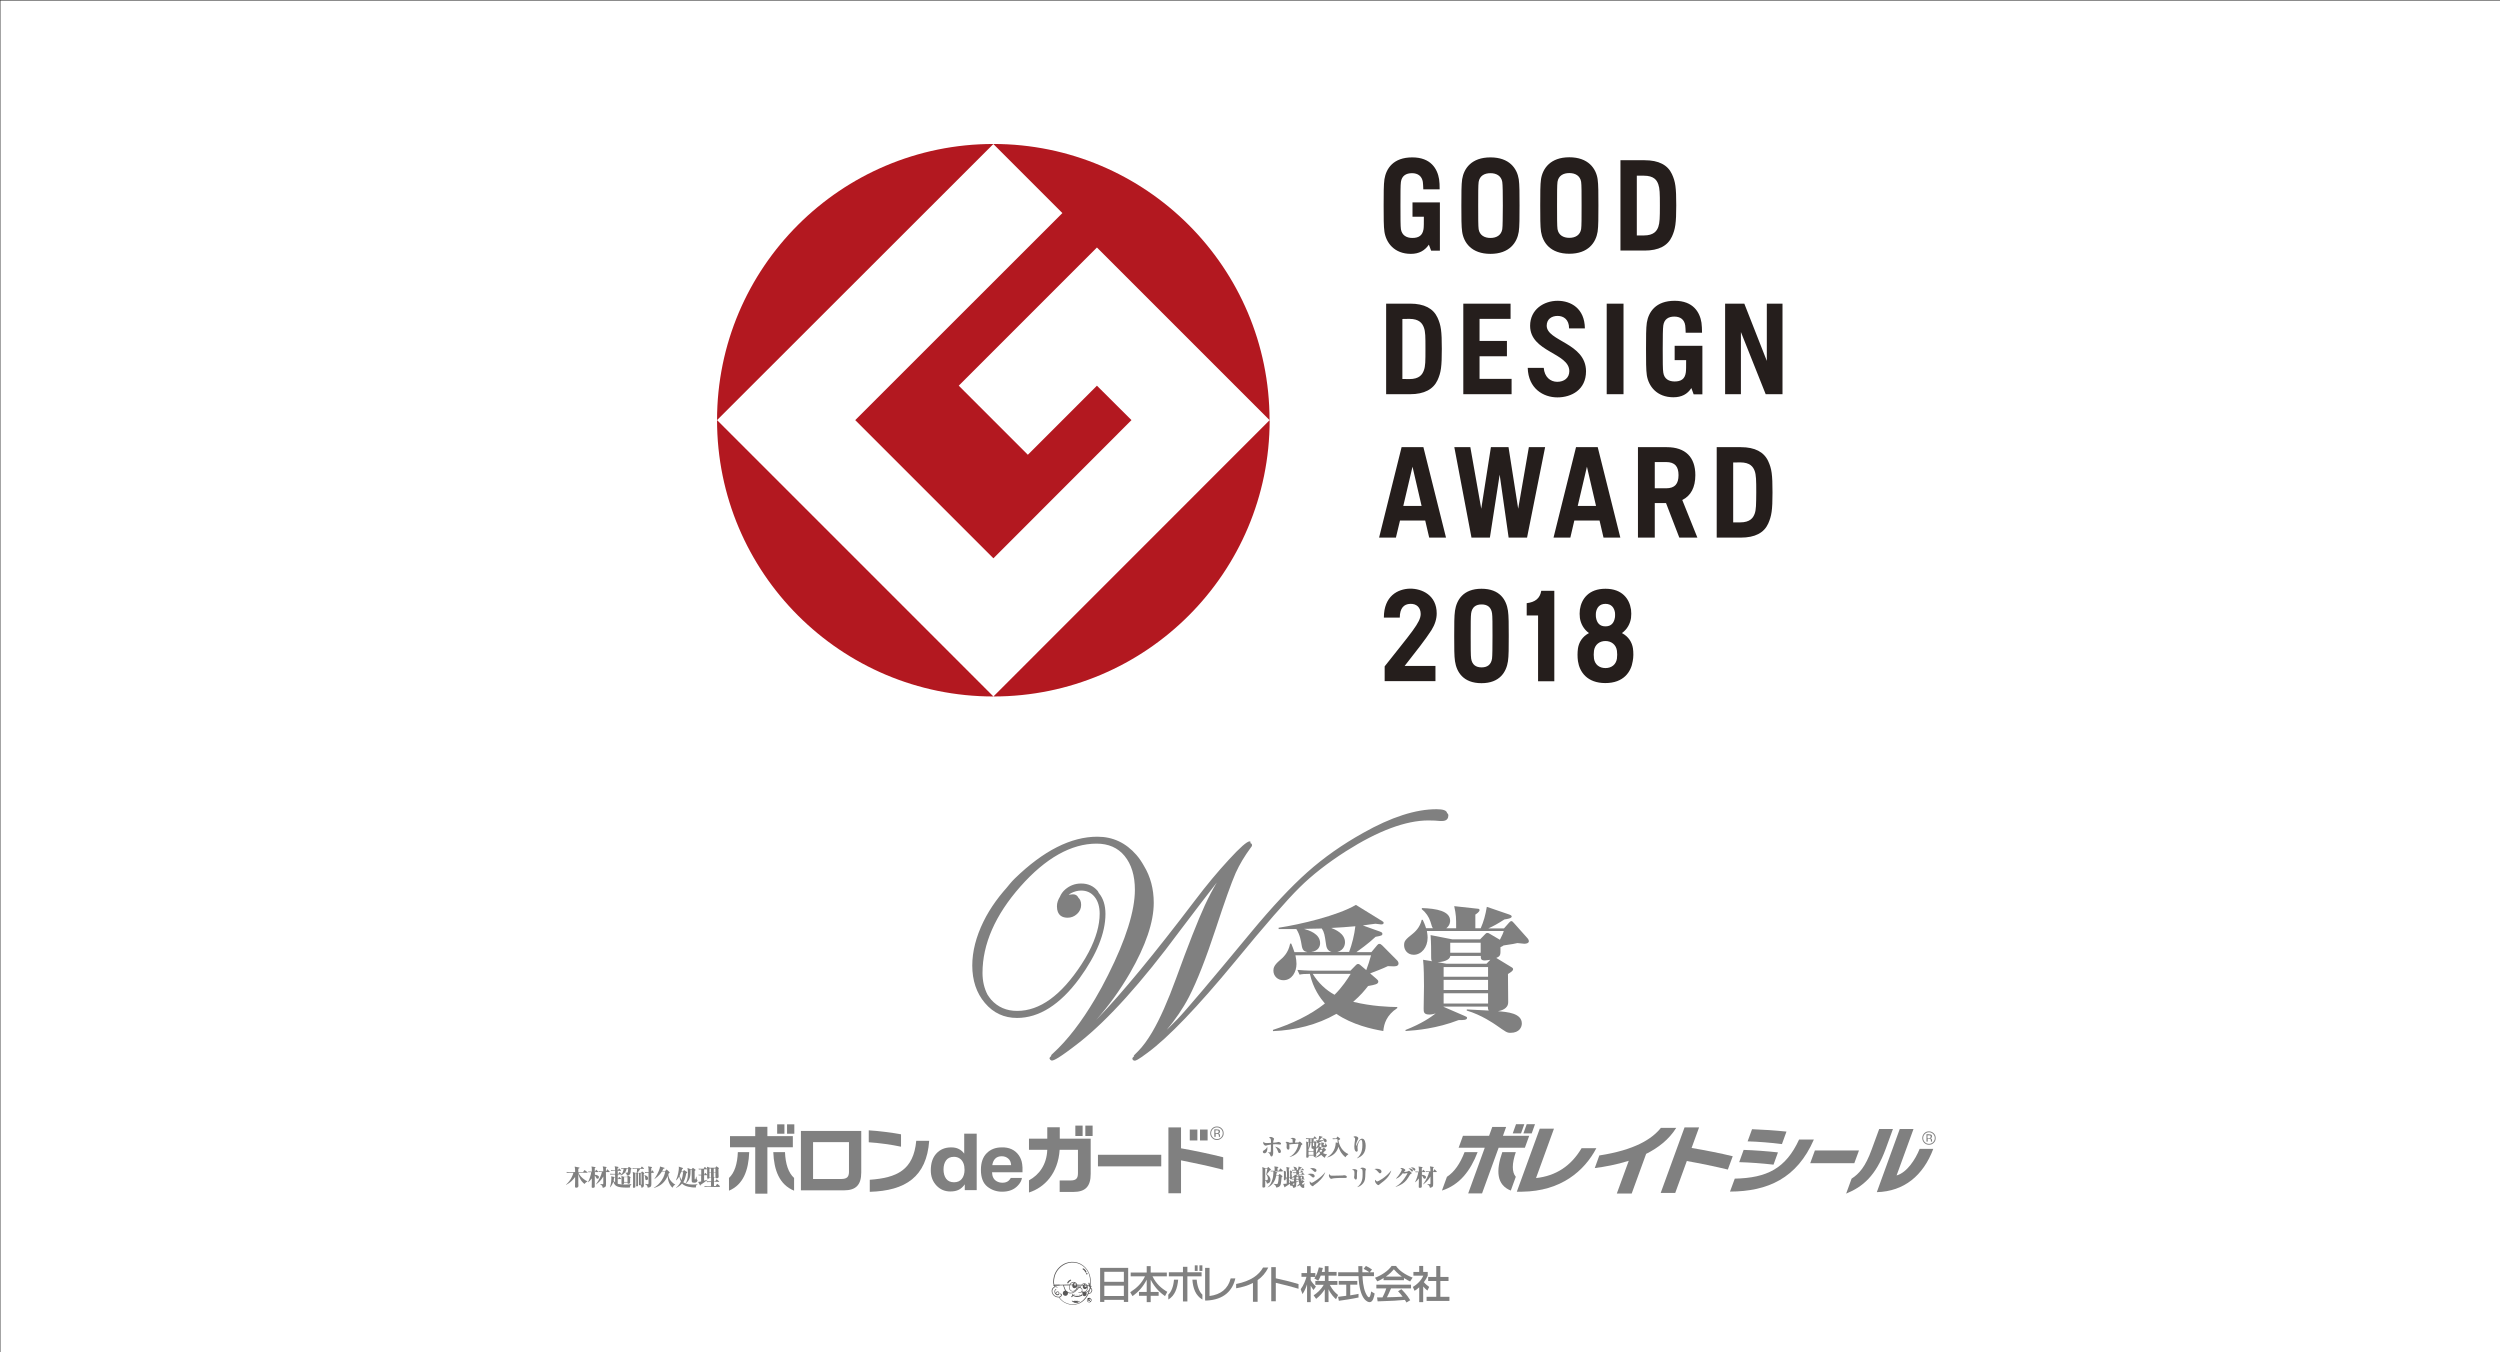 <?xml version="1.0" encoding="utf-8"?>
<!-- Generator: Adobe Illustrator 22.1.0, SVG Export Plug-In . SVG Version: 6.00 Build 0)  -->
<svg version="1.1" id="レイヤー_1" xmlns="http://www.w3.org/2000/svg" xmlns:xlink="http://www.w3.org/1999/xlink" x="0px"
	 y="0px" viewBox="0 0 2200 1190" style="enable-background:new 0 0 2200 1190;" xml:space="preserve">
<rect x="0" y="0" width="2200" height="1190" fill="#333333" stroke="none"/>
<style type="text/css">
	.st0{fill:#FFFFFF;}
	.st1{fill:#808080;}
	.st2{fill:#595858;}
	.st3{fill:none;}
	.st4{fill:#B31820;}
	.st5{fill:#251E1C;}
</style>
<rect x="0.4" y="0.5" class="st0" width="2200" height="1190"/>
<g>
	<g>
		<path class="st1" d="M968.1,1115.7h24.7v30H989v-1.8h-17.2v1.8h-3.7V1115.7z M989,1119.2h-17.2v8.8H989V1119.2z M989,1131.4h-17.2
			v9.1H989V1131.4z"/>
		<path class="st1" d="M995,1119.8h14.1v-5.6h3.5v5.6h14.2v3.4h-12.6c3.2,6.6,8,10.7,13,13.6l-2,3.8c-3.5-2.5-8.8-6.8-12.6-14.5
			v10.8h7v3.4h-7v5.6h-3.5v-5.6h-6.8v-3.4h6.8v-10.8c-3.1,6.2-7.3,10.8-12.5,14.5l-2-3.4c6.2-4.1,10-7.9,13-14H995V1119.8z"/>
		<path class="st1" d="M1028.1,1143.6v-4.3c2.8-2.6,4.6-7.6,5-13.2h3.7C1036.1,1133.7,1033.9,1140.2,1028.1,1143.6z M1044.9,1123.2
			v22.1h-3.9v-22.1h-12.4v-3.6h12.4v-4.8h3.9v4.8h12.5v3.6H1044.9z M1049.3,1126.1h3.8c0.4,5.6,2.2,10.6,5,13.2v4.3
			C1052.2,1140.2,1049.8,1133.7,1049.3,1126.1z M1051.4,1118.4v-4.9h2.5v4.9H1051.4z M1055.5,1118.4v-4.9h2.6v4.9H1055.5z"/>
		<path class="st1" d="M1061.7,1144.5h-1.2v-28.8h3.9v24.8c9.8-1.3,16.2-6.2,18.6-15.5h4.1
			C1084.7,1135.6,1077.2,1143.8,1061.7,1144.5z"/>
		<path class="st1" d="M1106.7,1126.5v19.1h-4.1V1129c-4.4,2.3-9.5,3.8-14.8,4.7v-3.8c13.1-2.6,20.1-8,23.7-14.5h4.6
			C1113.8,1120.2,1110.6,1123.8,1106.7,1126.5z"/>
		<path class="st1" d="M1122.7,1128.9v16.2h-4v-30h4v9.8c7,1.6,13.6,3.1,20,5.1v4.1C1135.9,1132.1,1129.5,1130.4,1122.7,1128.9z"/>
		<path class="st1" d="M1162.2,1122.7c-0.9,2.3-1.6,3.3-2.2,4.3l-3.4-2c0.3-0.3,0.6-0.8,0.9-1.3h-4.1v2.8c1.1,2.1,3.1,4.1,4.6,5.7
			l-2.1,3c-1-1.2-1.6-2.2-2.5-3.8v14.5h-3.2v-15.7c-0.9,3-2.2,6-4,8.6l-1.6-4.3c2.7-3.6,4.2-7.7,5.1-10.9h-4.4v-3.3h4.9v-6.1h3.2
			v6.1h4.1v3.3c0.9-1.5,1.9-3.3,3.1-8.3l3.5,0.5c-0.2,0.9-0.5,2.1-0.9,3.5h2.6v-5.1h3.3v5.1h7.1v3.3h-7.1v4.7h7.8v3.4h-6.7
			c2.4,4.3,4.2,6.4,7.3,8.9l-1.8,3.7c-1.3-1.1-4.4-4-6.6-8.8v11.3h-3.3v-11.2c-2.1,3.3-4.3,5.8-7.6,8.4l-2.2-3.1
			c3-2,6.3-4.8,8.9-9.3h-7.4v-3.4h8.4v-4.7h-3.7V1122.7z"/>
		<path class="st1" d="M1205.4,1119.6h3.7v3.4H1199c0.1,2.6,0.5,9.5,2.6,14.5c0.2,0.4,1.7,4.1,3.1,4.1c1.1,0,1.7-3.5,1.9-5.1
			l3.1,1.8c-0.5,2.6-1.4,7.6-4.4,7.6c-2,0-9-2.3-9.8-22.9h-17.9v-3.4h17.8c0-0.7-0.1-4.5-0.1-5.4h3.6c0,2.1,0,4,0,5.4h6.1
			c-1.6-1.2-3-2-5-3l2-2.6c1.7,0.8,3.8,2,5.4,3.2L1205.4,1119.6z M1177.5,1141.2c1.8-0.2,6.4-0.8,7.2-0.9v-9.8h-6.6v-3.3h16.3v3.3
			h-6.2v9.4c3.9-0.6,6-1,7.3-1.3v3.2c-5.5,1.2-13.4,2.4-17.3,2.9L1177.5,1141.2z"/>
		<path class="st1" d="M1217.6,1124.7c-2.6,1.6-4.1,2.3-5.6,2.9l-2-3.2c5.4-1.9,11.8-6.1,14.6-10.4h3.9c2.5,3.9,7.9,7.7,14.6,10.3
			l-2.2,3.4c-1.4-0.7-3.4-1.7-5.4-3v1.9h-18L1217.6,1124.7L1217.6,1124.7z M1237.7,1146.2c-0.4-0.7-0.6-1.1-1.4-2.3
			c-4.6,0.5-12.2,1-24,1.3l-0.5-3.5c0.7,0,3.8,0,4.8,0c0.9-1.7,2.6-5.3,3.3-7.9h-8.7v-3.3h30.5v3.3h-17.6c-1.1,2.7-2.5,5.6-3.6,7.8
			c6.3-0.1,7-0.2,13.8-0.5c-1.7-2.2-2.5-3.3-4-4.8l2.9-1.8c1,1,4.9,4.8,7.8,9.7L1237.7,1146.2z M1233.6,1123.4
			c-3.7-2.6-6.2-5.5-7-6.4c-1.4,1.6-3.2,3.7-7,6.4H1233.6z"/>
		<path class="st1" d="M1252.4,1145.9h-3.5v-13.1c-2,1.9-3,2.5-4.1,3.1l-1.5-3.4c4.3-2.5,7.6-6.2,9.2-9.9h-8.7v-3.3h5.1v-5.3h3.5
			v5.3h4v3.3c-0.6,1.3-1.4,3-3.4,5.7c1.7,2,2.5,2.5,4.7,4.2l-1.6,3.2c-1.6-1.3-2.5-2.2-3.7-3.6V1145.9z M1263.9,1114.1h3.6v9.6h7.2
			v3.6h-7.2v13.9h8v3.6h-20.1v-3.6h8.5v-13.9h-7.1v-3.6h7.1V1114.1z"/>
	</g>
	<g>
		<path class="st0" d="M960.2,1134c-0.3-0.3-0.7-0.4-1.1-0.5c0.1-0.7,0.3-1.4,0.3-2.1c0-0.5-0.1-1,0-1.5c0.1-0.6,0.3-1.1,0.3-1.7
			c0.1-1.3-0.1-2.6-0.3-3.8c-0.1-0.7-0.3-1.4-0.5-2.1s-0.3-1.4-0.7-2c-0.3-0.6-0.7-1.1-1-1.7c-0.8-1.9-2.3-3.6-4-4.9
			c-0.6-0.4-1.3-0.7-1.9-1.1c-1.2-0.6-2.1-1.2-3.4-1.5c-4.3-1.1-10.1-0.2-13.8,2.4c-0.7,0.5-1.4,1.3-2,1.9c-1.2,1.2-2.2,2.6-3.1,4.1
			c-0.4,0.8-0.7,1.6-1,2.3c-0.4,1-1,1.7-0.8,2.8c0.1,0.6-0.3,1.9-0.3,2.5c0,0.9,0,1,0.1,1.8s0.7,1.5,0.7,2.3c0,0.3,0.1,0.7,0.2,1
			c-1,0.7-2,1.2-2.2,2.6c0,0.2-0.1,0.4-0.1,0.6c-0.1,0.9-0.1,1.9,0.3,2.8c0.5,1,1.4,2.3,2.5,2.7c0.4,0.1,0.8,0.1,1.2,0.2
			c0.5,0.1,0.8,0.2,1.3,0.2c0.7,0,1.2,0.8,1.6,1.2c0.9,1,2.2,1.7,3.2,2.7c1.3,1.3,2.8,1.6,4.4,2.4c0,0.4,7.2,1.2,12.3-2.7
			c1.6-1.2,2.3-2.7,3.5-4.3c0.3-0.5,0.7-0.9,1-1.4c0.1-0.2,0.2-0.6,0.4-0.7s0.5,0,0.8-0.1c0.5-0.2,1-0.5,1.3-0.9
			C960.3,1136.7,961.2,1135.1,960.2,1134z"/>
		<g>
			<path class="st2" d="M940.1,1129.2c0,0,0.2-0.4,0.5-0.8s0.9-0.9,1.5-1.2c0.1,0,0.1-0.1,0.2-0.1c0.3-0.1,0.4-0.4,0.3-0.7
				c-0.1-0.3-0.4-0.4-0.7-0.3c-0.1,0-0.1,0.1-0.2,0.1c-0.9,0.4-1.5,1-1.9,1.5s-0.6,0.9-0.6,0.9c-0.1,0.2,0,0.6,0.2,0.7
				C939.7,1129.5,940,1129.4,940.1,1129.2z"/>
			<path class="st2" d="M949.7,1145.2c-1,0.1-1.7,0-1.6-0.2c0,0,0.7-0.3,0.3-0.3c0,0-2,0.2-2.9-0.1l-0.1,0.3l-0.4,0.1
				c0,0-0.8,0-1.3-0.3s-0.8,0.1-0.2,0.6s1.7,0.9,1.7,0.9s-0.1,0.1-0.2,0.1c-0.1,0,0.6,0,0.6,0v0.3l1-0.2l-0.3,0.3l1.2-0.3l0.2,0.3
				l2.6-1.3C950.3,1145.3,950.7,1145.1,949.7,1145.2z"/>
			<path class="st2" d="M955.8,1121.2c0.2,0.3,0.6,0.5,0.9,0.3c0.3-0.2,0.5-0.6,0.3-0.9s-0.6-0.5-0.9-0.3
				C955.7,1120.5,955.6,1120.9,955.8,1121.2z"/>
			<path class="st2" d="M953,1117.2c0,0,1.3,0.6,2.1,2.4c0.1,0.3,0.5,0.4,0.7,0.3l0,0c0.3-0.1,0.4-0.5,0.3-0.7c-0.9-2.3-2.6-3-2.7-3
				c-0.3-0.1-0.6,0-0.7,0.3C952.6,1116.7,952.7,1117.1,953,1117.2z"/>
			<path class="st2" d="M948.7,1140c0.1-0.1,0.2-0.2,0.1-0.4c-0.1-0.1-0.2-0.2-0.4-0.1c-0.1,0.1-0.2,0.2-0.1,0.4
				C948.4,1140,948.5,1140.1,948.7,1140z"/>
			<path class="st2" d="M947.1,1139.9c0.1-0.1,0.2-0.2,0.1-0.4c-0.1-0.1-0.2-0.2-0.4-0.1c-0.1,0.1-0.2,0.2-0.1,0.4
				C946.9,1139.9,947,1140,947.1,1139.9z"/>
			<path class="st2" d="M950.2,1139.8c0.1-0.1,0.2-0.2,0.1-0.4c-0.1-0.1-0.2-0.2-0.4-0.1c-0.1,0.1-0.2,0.2-0.1,0.4
				C949.9,1139.8,950.1,1139.9,950.2,1139.8z"/>
			<path class="st2" d="M951.7,1139.3c0.1-0.1,0.2-0.2,0.1-0.4c-0.1-0.1-0.2-0.2-0.4-0.1c-0.1,0.1-0.2,0.2-0.1,0.4
				C951.4,1139.3,951.6,1139.4,951.7,1139.3z"/>
			<path class="st2" d="M945.6,1139.6c0.1-0.1,0.2-0.2,0.1-0.4c-0.1-0.1-0.2-0.2-0.4-0.1c-0.1,0.1-0.2,0.2-0.1,0.4
				C945.3,1139.6,945.5,1139.6,945.6,1139.6z"/>
			<path class="st2" d="M951.6,1139.5c-0.2,0.1-0.3,0.2-0.5,0.2c-1,0.5-2,0.7-2.8,0.8c-1.2,0.1-2.2-0.2-2.8-0.4
				c-0.3-0.1-0.6-0.3-0.7-0.4c-0.1-0.1-0.1-0.1-0.2-0.1l0,0l0,0l0,0c0,0,0,0-0.1,0c0.1-0.5,0-0.9-0.1-0.9c-0.1-0.2-0.3-0.3-0.5-0.2
				c-0.2,0.1-0.3,0.3-0.2,0.5c0,0,0.1,0.2,0,0.5s-0.3,0.8-0.9,1.3c-0.2,0.1-0.2,0.4,0,0.6c0.1,0.2,0.4,0.2,0.6,0
				c0.4-0.4,0.7-0.7,0.9-1.1c0.3,0.2,0.9,0.6,1.9,0.8c0.6,0.2,1.4,0.3,2.4,0.2c0.9-0.1,1.9-0.3,3.1-0.9c0.2-0.1,0.3-0.2,0.5-0.2
				c0.2-0.1,0.3-0.4,0.2-0.6C952,1139.5,951.8,1139.4,951.6,1139.5z"/>
			<path class="st2" d="M931.7,1136.8c-0.2-0.1-0.4-0.3-0.7-0.3c-0.4-0.1-0.7,0-1,0.1c-0.4,0.2-0.7,0.5-0.9,0.9
				c-0.1,0.2-0.2,0.4-0.2,0.6c-0.1-0.1-0.2-0.3-0.2-0.4c-0.2-0.5-0.3-1.1-0.2-1.6c0-0.3,0.1-0.5,0.3-0.7c0.1-0.2,0.3-0.4,0.6-0.5
				c0.2-0.1,0.2-0.3,0.1-0.4c-0.1-0.2-0.3-0.2-0.4-0.1c-0.4,0.2-0.6,0.4-0.8,0.7c-0.3,0.4-0.4,0.9-0.4,1.4s0.1,1,0.3,1.5
				c0.3,0.6,0.7,1.1,1.3,1.5c0.3,0.2,0.6,0.3,0.9,0.3c0.3,0,0.7,0,1-0.2c0,0,0.1,0,0.1-0.1c0.4-0.2,0.6-0.5,0.7-0.9
				c0.1-0.4,0.1-0.8-0.1-1.1C932,1137.1,931.8,1136.9,931.7,1136.8z M931.6,1138.3c-0.1,0.2-0.2,0.4-0.4,0.5h-0.1
				c-0.3,0.1-0.5,0.2-0.7,0.2c-0.3,0-0.6-0.2-0.9-0.4v-0.1c0-0.3,0-0.6,0.2-0.8c0.1-0.3,0.4-0.5,0.6-0.6c0.2-0.1,0.4-0.1,0.6-0.1
				c0.2,0,0.3,0.1,0.4,0.2c0.1,0.1,0.2,0.2,0.3,0.3C931.6,1137.8,931.7,1138,931.6,1138.3z"/>
			<path class="st2" d="M960.9,1134.3c-0.1-0.3-0.3-0.5-0.6-0.7c-0.1-0.1-0.2-0.1-0.4-0.1c0.1-0.2,0.2-0.4,0.2-0.5
				c0.2-0.6,0.4-1.1,0.4-1.1c0-0.1,0-0.1,0-0.2s-0.1-0.1-0.2-0.1c-0.2,0-0.4-0.1-0.6-0.1c0.4-3.2,0.2-6.4-0.6-9.2
				c-0.3-0.9-0.6-1.8-1-2.6c-1.6-3.3-4.2-6-7.3-7.6c-3.2-1.6-6.9-2.1-10.6-1.3c-1.1,0.3-2.2,0.6-3.3,1.1c-4.7,2.2-8.3,6.5-9.5,11.6
				c-0.4,1.7-0.6,3.1-0.6,4.5c0,0.9,0.1,1.7,0.4,2.6c-0.2,0.1-0.3,0.2-0.3,0.4c0,0.3,0.2,0.5,0.5,0.5h0.1c0.1,0.3,0.2,0.5,0.3,0.8
				c-0.3,0.2-0.6,0.4-1,0.7c-0.8,0.7-1.2,1.6-1.3,2.6c-0.1,0.9,0.1,1.9,0.5,2.7c0.3,0.7,0.8,1.4,1.4,1.9c0.6,0.5,1.3,1,2.1,1.2
				c0.7,0.2,1.4,0.4,2.2,0.3c1,1.4,2.4,2.8,3.8,3.8c1.7,1.2,4.1,2.1,6,2.5c1.3,0.3,2.9,0.3,4.4,0.1c1.5-0.2,3-0.7,4.2-1.2
				c0.1,0,0.1-0.1,0.2-0.1c2.2-1.1,3.9-2.6,5.4-4.5c0.8-1.1,1.5-2.3,2.1-3.5c0.5,0,0.9-0.1,1.3-0.3c0.6-0.3,1-0.7,1.4-1.2
				c0.3-0.5,0.5-0.9,0.6-1.3c0.1-0.3,0.1-0.6,0.1-0.9C961,1134.9,961,1134.6,960.9,1134.3z M959.6,1132.6c0-0.2,0-0.5,0.1-0.7
				c0.1,0,0.2,0,0.2,0c-0.1,0.2-0.2,0.5-0.3,0.9c0,0.1,0,0.1-0.1,0.2C959.5,1132.9,959.6,1132.8,959.6,1132.6z M927.5,1128
				c0-1.4,0.2-2.7,0.6-4.4c1.1-4.8,4.7-9,9.2-11.1c1-0.5,2.1-0.8,3.1-1.1c3.6-0.8,7.2-0.3,10.2,1.2s5.6,4.1,7.1,7.3
				c0.4,0.8,0.7,1.6,0.9,2.5c0.8,2.7,0.9,5.8,0.6,8.9l0,0c0-0.1,0-0.1,0-0.2c0-0.5-0.2-1-0.3-1.4s-0.2-0.6-0.2-0.6
				c-0.1-0.3-0.4-0.4-0.6-0.3c-0.3,0.1-0.4,0.4-0.3,0.6l0,0c0,0,0.2,0.5,0.3,1c0.1,0.2,0.1,0.5,0.1,0.7c-0.3,0-0.7-0.1-1-0.1
				c-0.1,0-0.2,0-0.3,0c-0.2-0.4-0.4-0.7-0.8-0.9c-0.4-0.3-0.8-0.6-1.3-0.7c-0.7-0.1-1.3,0-1.9,0.2c-0.5,0.2-0.9,0.6-1.3,1
				c-1.2,0-2.3-0.1-3.6-0.1c-0.1-0.2-0.1-0.3-0.2-0.5c-0.4-0.8-1-1.4-1.8-1.7c-0.9-0.3-1.8-0.3-2.7,0.1c-0.8,0.4-1.6,1.1-2,2
				c-0.5,0-1,0-1.5,0c-2.8,0-5.3,0.1-7.2,0.2c-0.1-0.1-0.2-0.2-0.4-0.2l-4.4,0.1C927.6,1129.6,927.5,1128.8,927.5,1128z
				 M952.3,1134.2C952.3,1134.2,952.3,1134.1,952.3,1134.2c-0.4-0.6-0.8-1-1.3-1.1c0-0.1,0-0.2,0-0.3c0.1-0.6,0.4-1.1,0.7-1.6
				c0.4,0,0.9,0,1.3,0.1c-0.1,0.1-0.1,0.3-0.1,0.4c-0.3,1.3,0.4,2.5,1.5,2.7c1,0.2,1.9-0.5,2.2-1.4c0.1-0.1,0.1-0.2,0.1-0.4
				c0.1,0.4,0,0.9,0,1.3c-0.2,1.2-1,2.2-1.9,2.6c-0.5,0.2-1,0.3-1.6,0.2c-0.4-0.1-0.7-0.2-1-0.4
				C952.6,1135.7,952.6,1134.9,952.3,1134.2z M950.5,1132.6c0,0.1,0,0.2,0,0.3c0,0,0,0-0.1,0c0-0.2,0-0.4,0-0.6c0-0.4,0-0.8,0-1.1
				c0-0.1,0-0.1,0-0.1c0.2,0,0.5,0,0.7,0C950.9,1131.6,950.7,1132.1,950.5,1132.6z M952.2,1130.7c0.2-0.2,0.5-0.4,0.8-0.6
				c0.4-0.2,0.8-0.2,1.2-0.2c-0.3,0.2-0.6,0.5-0.8,0.9C952.9,1130.7,952.6,1130.7,952.2,1130.7z M956.3,1131.5
				c0,0.3-0.2,0.6-0.5,0.8c-0.5,0.3-1.1,0.1-1.4-0.4c-0.1-0.2-0.1-0.4-0.1-0.6C955,1131.3,955.7,1131.4,956.3,1131.5z M954.5,1130.8
				c0.1-0.1,0.2-0.3,0.4-0.3c0.3-0.1,0.6-0.2,0.8-0.1c0,0,0,0,0.1,0c0.2,0.1,0.3,0.3,0.5,0.5
				C955.6,1130.9,955.1,1130.8,954.5,1130.8z M955,1137c1.1-0.5,1.9-1.6,2.2-3c0.2-0.9,0.1-1.7-0.2-2.5c0.1,0,0.1,0,0.2,0
				c0.3,0,0.6,0.1,0.9,0.1c0,0.1,0,0.2,0,0.2c-0.1,0.3,0.1,0.5,0.4,0.6c0.3,0.1,0.5-0.1,0.6-0.3c-0.1,1-0.3,1.9-0.6,2.8
				c-0.5,0.7-1.4,1.6-2.6,2.2c-0.1,0.1-0.2,0.1-0.4,0.1C955.4,1137.2,955.2,1137.1,955,1137L955,1137z M949.9,1132.8
				c-0.3,0-0.6,0.1-0.8,0.2c0,0-0.1,0-0.1,0.1l0,0c0.2-0.6,0.4-1.3,0.4-2.1c0.2,0,0.4,0,0.6,0c0,0.3-0.1,0.7,0,1.3
				C949.9,1132.5,949.9,1132.7,949.9,1132.8z M941.1,1134.6c0.4,0.8,1,1.4,1.8,1.7c0.9,0.3,1.8,0.3,2.7-0.1c1-0.5,1.8-1.4,2.3-2.5
				c0.3-0.9,0.4-1.8,0.3-2.6c0.3,0,0.5,0,0.8,0c-0.1,1.1-0.4,2-0.9,2.9c-0.6,0.9-1.4,1.8-2.5,2.5c-0.3,0.2-0.7,0.4-1,0.6
				c-1.6,0.8-3,0.5-3.7,0.4c-0.4-0.1-0.8-0.2-1.1-0.3c-0.3-0.7-0.8-1.2-1.5-1.3c0,0,0-0.1-0.1-0.1c-0.2-0.3-0.5-0.8-0.7-1.2
				c-0.4-0.8-0.7-1.7-1-2.5c-0.1-0.4-0.2-0.7-0.3-0.9l0,0c1.5,0,3.2-0.1,4.9-0.1C940.5,1132.3,940.6,1133.6,941.1,1134.6z
				 M945.1,1130.5c-0.1-0.4,0.1-0.8,0.5-1c0.5-0.3,1.1-0.1,1.4,0.4c0.1,0.2,0.1,0.4,0.1,0.6C946.4,1130.5,945.8,1130.5,945.1,1130.5
				z M946.9,1131c-0.1,0.1-0.2,0.2-0.3,0.3c-0.4,0.2-1,0.1-1.3-0.3C945.9,1131,946.4,1131,946.9,1131z M943.7,1130.3
				c0,0.1,0,0.1,0,0.2c-0.6,0-1.3,0-1.9,0c0.4-0.7,1-1.3,1.7-1.6c0.6-0.3,1.3-0.4,1.9-0.2C944.7,1129,943.9,1129.7,943.7,1130.3z
				 M943.6,1131c-0.1,1.1,0.3,2.1,1.2,2.5c1,0.4,2.1-0.2,2.6-1c0.1-0.1,0.1-0.2,0.2-0.4c0,0.5-0.1,0.9-0.3,1.4
				c-0.4,1.1-1.2,1.9-2,2.3c-0.7,0.3-1.5,0.4-2.3,0.1c-0.7-0.3-1.2-0.8-1.5-1.5c-0.4-0.9-0.5-2.1,0-3.2c0-0.1,0.1-0.1,0.1-0.2
				C942.2,1131,942.9,1131,943.6,1131z M955,1142.1c-1.4,1.8-3.1,3.3-5.1,4.3c0,0-0.1,0-0.1,0.1c-1.1,0.5-2.6,1-4.1,1.2
				s-3,0.2-4.2-0.1c-1.9-0.4-4.2-1.3-5.8-2.4c-1.2-0.9-2.5-2.2-3.4-3.4l0,0c0.2,0,0.4-0.1,0.6-0.2c0.3-0.2,0.7-0.4,0.9-0.7
				c0.3-0.3,0.5-0.6,0.6-1c0.1-0.3,0-0.5-0.1-0.8c-0.1-0.2-0.2-0.4-0.4-0.5s-0.4-0.3-0.6-0.3c-0.2,0-0.3,0.1-0.4,0.2
				c0,0.2,0.1,0.3,0.2,0.4c0.1,0,0.2,0.1,0.3,0.2s0.2,0.2,0.2,0.3c0.1,0.2,0.1,0.3,0.1,0.4c0,0.2-0.2,0.5-0.4,0.7s-0.5,0.4-0.7,0.5
				c-0.1,0.1-0.3,0.1-0.4,0.1c-0.8,0.2-1.7,0-2.6-0.3c-0.7-0.2-1.3-0.6-1.8-1c-0.5-0.5-1-1.1-1.3-1.7c-0.4-0.8-0.5-1.6-0.4-2.4
				s0.5-1.6,1.1-2.2c0.4-0.3,0.7-0.6,1-0.7c0.3-0.2,0.6-0.2,0.8-0.2c0.4,0,0.6,0.1,0.8,0.2c0.1,0.1,0.2,0.1,0.2,0.2c0,0,0,0,0.1,0.1
				l0,0c0.1,0.1,0.3,0.1,0.4,0c0.1-0.1,0.1-0.3,0-0.4c0,0-0.3-0.3-0.7-0.5c-0.2-0.1-0.5-0.2-0.9-0.2c-0.2,0-0.5,0.1-0.7,0.1
				c-0.1-0.2-0.1-0.4-0.2-0.6l4.1-0.1c0.2,0,0.3-0.1,0.4-0.2c0.9,0,1.9-0.1,3-0.1c0,0.1,0.1,0.2,0.1,0.3c0.2,0.8,0.7,2.1,1.2,3.3
				c0.2,0.4,0.4,0.8,0.6,1.1c-0.1,0-0.2,0-0.3,0c-1.2,0.2-2,1.4-1.8,2.7c0.2,1.2,1.4,2,2.7,1.8c1.2-0.2,1.9-1.3,1.8-2.5
				c0.3,0.1,0.6,0.2,0.8,0.2c0.8,0.2,2.3,0.4,4.1-0.4c0.3-0.2,0.7-0.4,1.1-0.6c0.8-0.6,1.5-1.2,2.1-2c0,0,0,0,0.1,0.1
				c0.1,0,0.3,0,0.3-0.2c0.1-0.5,0.4-0.9,0.9-1.2c0,0,0.1,0,0.1-0.1c0.9-0.4,2-0.1,2.5,0.8c0,0,0,0.1,0.1,0.1c0.4,0.9,0.1,2-0.8,2.5
				c0,0-0.1,0-0.1,0.1c-0.6,0.3-1.2,0.2-1.7-0.1c-0.1-0.1-0.3,0-0.3,0.1c-0.1,0.1,0,0.3,0.1,0.3c0.7,0.4,1.5,0.4,2.2,0.1
				c0,0,0.1,0,0.1-0.1c0.2-0.1,0.3-0.2,0.4-0.3c0.2,0.2,0.5,0.4,0.7,0.5c0.1,0.1,0.2,0.1,0.3,0.1c-0.3,0.4-0.4,0.9-0.3,1.4
				c0.2,1,1.2,1.7,2.2,1.5s1.7-1.2,1.5-2.2c0-0.2-0.1-0.5-0.3-0.7c0.1,0,0.1,0,0.2-0.1c0.8-0.4,1.5-0.9,2-1.5
				C957.4,1138.3,956.4,1140.3,955,1142.1z M960.4,1136c-0.1,0.3-0.3,0.7-0.5,1.1c-0.3,0.4-0.7,0.8-1.1,1c-0.2,0.1-0.5,0.2-0.8,0.2
				c0.5-1.1,0.8-2.2,1.1-3.3l0.1-0.1c0.2-0.2,0.3-0.5,0.4-0.8c0.1,0,0.3,0,0.4,0.1c0.2,0.1,0.3,0.2,0.4,0.4c0.1,0.2,0.1,0.4,0.2,0.7
				C960.5,1135.5,960.4,1135.7,960.4,1136z"/>
		</g>
		<g>
			<path d="M960.5,1144.1c0,1.1-0.9,2-2,2s-2-0.9-2-2s0.9-2,2-2S960.5,1143,960.5,1144.1z M958.7,1142.7c0.5,0,0.8,0.3,0.8,0.7
				c0,0.4-0.2,0.6-0.6,0.7c0.2,0.1,0.3,0.2,0.6,1c0,0.1,0.1,0.2,0.1,0.3c0.4-0.4,0.6-0.8,0.6-1.3c0-1-0.8-1.8-1.8-1.8
				s-1.8,0.8-1.8,1.8s0.8,1.8,1.8,1.8c0.4,0,0.9-0.2,1.2-0.5h-0.5c0-0.1-0.1-0.2-0.2-0.6c-0.2-0.5-0.3-0.6-0.6-0.6h-0.6v0.7
				c0,0.2,0,0.3,0,0.4h-0.5c0-0.2,0-0.2,0-0.4v-1.9c0-0.2,0-0.3,0-0.4c0.2,0,0.2,0,0.4,0h1.1V1142.7z M958.6,1143.9
				c0.3,0,0.5-0.2,0.5-0.4c0-0.3-0.1-0.4-0.4-0.4h-0.8v0.9L958.6,1143.9L958.6,1143.9z"/>
		</g>
	</g>
</g>
<g>
	<path class="st1" d="M1273.4,715.4c-0.4-2.2-3.4-3.3-9.2-3.3c-18.4,0-39.9,6.9-64.7,20.9c-18.1,10.1-34.5,21.6-49,34.5
		s-31,30.5-49.4,52.7c-35.6,43-57.2,68.6-64.9,76.6c-3.8,3.9-6.8,6.9-9.5,9.5c7.5-9,14.2-18.6,19.6-29c7.1-13.8,15-34,23.6-60.1
		c7.8-23.8,13.7-40.3,17.5-49c3.4-7.5,7.9-15,13.3-22.3c0.8-0.9,1.1-1.5,1.1-2.1c0-1.1-0.7-1.7-1.6-1.9c0.1-0.2,0.3-0.5,0.3-0.6
		c0-0.6-0.3-0.9-0.8-0.9c-2.3,0-8.4,5.3-18.2,16c-9.9,10.7-19.9,22.7-30.1,36.2c-35.6,46.9-64,81.3-84.9,103c-0.7,0.8-1.3,1.3-1.9,2
		c11-12.4,21-26.2,29.7-41.2c13.9-24.1,21-44.9,21-61.9c0-12.3-2.9-23.1-8.6-32.5c-1.9-3.4-4-6.6-6.6-9.6
		c-9.3-10.7-20.7-16.1-34.4-16.1c-23.2,0-47.5,12.3-72.7,36.8c-2.9,2.8-5.2,5.8-7.7,8.8c-0.8,0.8-1.5,1.7-2.2,2.5
		c-2.4,2.9-4.8,5.8-6.9,8.8c-4.1,5.7-7.8,11.7-10.8,17.9c-6.5,13.3-9.8,26.3-9.8,38.5c0,13.2,3.7,24.3,11.1,33
		c7.4,8.8,16.9,13.2,28.3,13.2c19.4,0,37.9-11.7,54.9-34.8c15.2-20.9,22.9-40,22.9-56.7c0-7.6-1.9-13.7-5.8-18.4c0,0-0.1,0-0.1-0.1
		c-0.3-0.5-0.5-1.2-0.9-1.7c-3.7-4.4-8.5-6.6-14.6-6.6c-5.3,0-9.9,1.7-14,5.2c-2.3,2-3.7,4.1-4.7,6.5c-1.6,2.6-2.6,5.3-2.6,8.3
		c0,8.4,5.1,10.1,9.4,10.1c3.1,0,5.9-1.1,8.3-3.3c2.4-2.2,3.6-4.9,3.6-8c0-2.9-0.9-4.9-2.4-6.3c-0.9-1.8-2.3-3-4.8-3
		c-0.6,0-1.9,0.2-3.8,0.4c0.6-0.5,1.4-1,2.3-1.5c2.8-1.4,5.7-2.2,8.7-2.2c4.9,0,8.8,1.8,11.8,5.5s4.5,8.7,4.5,14.9
		c0,10.1-3.2,21.4-9.6,33.7c-1.9,3.6-4,7.2-6.5,11c-17.8,27.2-36.6,40.8-56.5,40.8c-9.4,0-17-3.3-22.9-9.9c-1.2-1.4-2.2-2.9-3.2-4.4
		c-2.8-5.4-4.4-11.7-4.4-19.1c0-25.4,11.2-51,33.4-76.1c22.1-25,44.7-37.7,67-37.7c10.4,0,18.7,3.6,24.6,10.8
		c6,7.3,9.1,17.3,9.1,29.8c0,18.5-7.9,43.8-23.6,75c-3.7,7.5-7.5,14.4-11.4,21c-12,20.3-24.3,36.3-37.1,48c-1.1,1-1.7,1.6-1.7,1.8
		c0,0.1,0.2,0.2,0.3,0.3c-1.1,1-1.6,1.6-1.6,2.2v0.3c0.2,0.5,0.6,1.2,1.6,1.6l0.4,0.1c1.7,0,6.1-1.8,24.4-16.1
		c25.1-19.8,54.7-52.7,88-97.7c14.8-19.5,25.6-33.7,32.8-42.9c-3.6,6-7.1,12.7-10.5,20c-6.2,13.5-14.7,35.1-25.3,64.3
		c-7.2,19.8-14.2,35.7-21.2,47.6c-4.1,6.9-8.2,12.5-12.3,16.6c-2.6,2.5-3.8,3.9-3.8,4c0,0.2,0.3,0.2,0.4,0.2
		c-1.6,1.6-1.6,1.8-1.6,2.3v0.3c0.3,0.9,1,1.5,2.1,1.5c0.9,0,2.6-0.5,11.3-7c18.3-13.5,44-40.3,76.5-79.7
		c26.7-32.5,46-54.7,57.3-65.8c10.9-10.8,24.6-21.5,40.7-31.8c28.3-18,52.7-27.1,72.6-27.1c4.1,0,7.5,0.2,10.3,0.5h1.8
		c4.8,0,5.4-3.2,5.4-4.6C1274.8,717.1,1274.2,716.1,1273.4,715.4z"/>
	<path class="st1" d="M1150.3,837.8c-2.8-0.6-4.2-1.6-4.9-6.3c-0.6-3.5-1.3-8.7-4.6-13.9h-15.6v-1.2c18.7-2.8,51.8-10.6,68-20.1
		l23,14.2c0.8,0.5,1.4,0.8,1.4,1.6c0,0.9-0.7,1.4-2.2,1.4c-0.6,0-4.2-0.5-5-0.6c-1.2,0-9.4,1.3-11.1,1.5l15.1,5.4
		c0.8,0.3,2.1,0.8,2.1,1.8c0,1.6-0.6,1.8-6,2.8c-6.3,6-15.1,12.2-16.9,13.5h13.2l5-6c0.5-0.6,1.1-1.3,2-1.3c1,0,1.6,0.5,2.6,1.4
		l13.1,13.2c0.8,0.8,1.2,1.9,1.2,2.7c0,1.3-1,2.5-4,2.5c-1.5,0-3.7-0.1-5.4-0.2c-4,2-11.7,4.9-15.6,6.4l5.7,4.9
		c0.8,0.7,1.5,1.4,1.5,2.3c0,2.2-2.8,2.8-9,3.9c-2.8,3.6-6.5,8.2-13.1,13.9c16.4,4,31.4,4.5,38.8,4.6v0.9
		c-9.5,6.3-11.7,13.8-12.3,20.2c-9.7-1.6-27.3-5.5-41.3-15.1c-16.9,9.7-36.2,14.4-55.8,15.2v-1.1c15.9-5.1,32.6-12.8,45.7-23.2
		c-4.1-4.8-10.3-13.1-13.2-26.1c-5.2,0-6.9,0.2-9.1,0.7l-1.9-4.2c7.4,0.7,14.6,0.7,15.2,0.7h31.5l4.8-4.9c0.5-0.6,1.1-1,2-1
		c0.8,0,1.4,0.5,2.2,1.2l4.9,4.2c2-5.5,2.7-7.6,4.2-13H1140c0.6,2.7,0.9,5.5,0.9,7.6c0,6.8-3.9,14.3-11.5,14.3c-5,0-8.8-3.6-8.8-8.4
		c0-2.5,0.7-4.8,5-8.6c3.5-2.9,8.1-6.9,9.7-15.2h1c0.9,2.4,1.9,4.5,2.8,7.5h11.2V837.8z M1172,837.8c-4.3-1.2-4.8-4.5-5.2-7.5
		c-1.1-7.5-1.4-9.8-3.6-13.2c-2.3,0-6.3,0.2-15.7,0.3c4.3,1.3,14.2,4.2,14.2,12.6c0,2.5-1.2,6.8-7.8,7.7h18.1V837.8z M1155.2,857
		c4.9,8,11.6,14.3,19.2,18.4c6.7-6.6,11.4-13.8,14.2-18.4H1155.2z M1187.2,837.8c2.6-6.9,4.7-15.3,5.5-22.7
		c-6.3,0.6-14.6,1.2-21.2,1.5c3,1.2,12.1,4.7,12.1,12.6c0,0.7,0,6.8-6.8,8.5h10.4V837.8z"/>
	<path class="st1" d="M1255.7,819.6c0.1,0.8,0.6,3.2,0.6,5.6c0,8.4-5.4,15-12.2,15c-5.6,0-8.5-4.3-8.5-8.4c0-3.6,1-4.9,7.7-10.2
		c4-3.3,6.6-7.1,7.8-12.2h0.9c0.9,2.1,2,4.2,2.9,7.4h6.1c-0.8-0.9-0.9-1.4-2.2-5.7c-1.4-4.3-4-8.1-7.7-11.1l0.2-0.9
		c12.7,0.4,24.8,2.6,24.8,11.1c0,0.9,0,4-3.4,6.7h8.7c0-9.8,0-11.5-1.7-19.5l20,2.2c1.5,0.1,2.3,0.2,2.3,1.3c0,1.5-2.7,3.3-3.7,3.9
		v12.1h4.7c2.6-5.9,4.2-11.6,5.4-18.9l19.8,6.8c0.3,0.1,2.1,0.7,2.1,1.7c0,1.8-4.6,2.3-6.4,2.6c-6.6,4.2-9.4,5.7-14.2,7.9h13.8
		l4.6-5.2c0.8-0.8,1.2-1.2,1.9-1.2c0.7,0,0.8,0.1,2.2,1.6l12.2,13.7c0.6,0.7,1,1.6,1,2.3c0,2.3-3.6,2.3-4.1,2.3
		c-0.2,0-5.6-0.5-6-0.6c-2.8,0.7-3.7,0.8-12.2,2.1c-0.8,0.6-1,0.8-2.7,1.5c0.1,7.4,0.1,7.7-3.7,9.5l0.2,0.1l12.8,7.8
		c1.7,0.9,1.8,1.5,1.8,2c0,1.3-1.5,2.4-4.5,4.2c0,3.9,0.2,21.2,0.2,24.8c0,6.1-6.4,7.4-9,8c8.3,0.6,21,1.7,21,10.8
		c0,2.9-1.9,8.2-10,8.2c-3.2,0-4-0.8-12.5-6.7c-1.9-1.3-13-9.1-26-12.9l0.1-1c11,0.5,16,0.8,19.3,1c-0.7-1.2-0.8-1.8-0.8-3.5h-39
		v0.2l18.7,8.1c1.6,0.7,2,0.9,2,1.6c0,2-3,2-7.5,2c-19.1,7.4-36.9,9-46.6,9.6l-0.1-0.9c14.3-5.6,22.4-11.3,26.6-14.6
		c-1,0.4-3.4,1-5.5,1c-5.1,0-5.1-2.3-5.1-5.3c0-3.1,0.3-16.9,0.3-19.7c0-6.8-0.1-16.7-0.8-23.2l8,1.3c-0.5-0.4-0.9-0.9-0.9-3.4
		c0-6.5,0-12.6-0.5-19.6l19,3.7h24.6l4.6-4.7c0.6-0.6,0.9-0.9,1.8-0.9c0.8,0,1,0.1,2.3,0.9l8.7,5.1c2.2-4.6,2.6-5,3.4-7.7h-67.6
		V819.6z M1276.2,841.2c-0.2,3.7-6.4,5.4-11.2,5.5l8,1.4h35.1l3.4-3.5c-1.4,0.2-3.3,0.6-4.8,0.6c-3.6,0-3.6-1.6-3.6-4H1276.2z
		 M1309.5,851h-39.1v8.5h39.1V851z M1309.5,862.3h-39.1v8.9h39.1V862.3z M1309.5,883.1v-9h-39.1v9H1309.5z M1276.2,829.6v8.8h26.8
		v-8.8H1276.2z"/>
</g>
<g>
	<g>
		<path class="st1" d="M1075.1,1001.4c-1.2,1.2-2.6,1.8-4.2,1.8c-1.7,0-3.1-0.6-4.2-1.8c-1.2-1.2-1.7-2.6-1.7-4.2
			c0-1.6,0.6-3,1.7-4.2c1.2-1.2,2.6-1.7,4.2-1.7c1.7,0,3.1,0.6,4.2,1.7c1.2,1.2,1.7,2.6,1.7,4.2
			C1076.9,998.9,1076.3,1000.3,1075.1,1001.4z M1067.3,993.6c-1,1-1.5,2.2-1.5,3.6c0,1.4,0.5,2.6,1.5,3.7c1,1,2.2,1.5,3.6,1.5
			s2.6-0.5,3.6-1.5s1.5-2.2,1.5-3.7c0-1.4-0.5-2.6-1.5-3.6s-2.2-1.5-3.6-1.5S1068.3,992.6,1067.3,993.6z M1070.8,993.9
			c0.8,0,1.4,0.1,1.8,0.2c0.7,0.3,1,0.8,1,1.7c0,0.6-0.2,1-0.6,1.3c-0.2,0.1-0.5,0.3-0.9,0.3c0.5,0.1,0.9,0.3,1.1,0.6s0.4,0.7,0.4,1
			v0.5c0,0.2,0,0.3,0,0.5s0,0.3,0.1,0.3v0.1h-1.1c0,0,0,0,0-0.1c0,0,0,0,0-0.1v-0.2v-0.5c0-0.8-0.2-1.3-0.6-1.5
			c-0.2-0.1-0.7-0.2-1.3-0.2h-0.9v2.6h-1.2v-6.6h2.2V993.9z M1072,994.9c-0.3-0.2-0.8-0.2-1.4-0.2h-1v2.4h1c0.5,0,0.9,0,1.1-0.1
			c0.5-0.2,0.7-0.5,0.7-1C1072.5,995.4,1072.3,995.1,1072,994.9z"/>
	</g>
	<g>
		<g>
			<g>
				<path class="st1" d="M1701.7,1005.7c-1.2,1.2-2.6,1.7-4.2,1.7s-3-0.6-4.2-1.7c-1.1-1.2-1.7-2.6-1.7-4.2c0-1.6,0.6-3,1.7-4.2
					c1.2-1.2,2.5-1.7,4.2-1.7c1.6,0,3,0.6,4.2,1.7c1.2,1.2,1.7,2.5,1.7,4.2C1703.4,1003.1,1702.9,1004.6,1701.7,1005.7z
					 M1693.9,997.9c-1,1-1.5,2.2-1.5,3.6c0,1.4,0.5,2.6,1.5,3.6s2.2,1.5,3.6,1.5s2.6-0.5,3.6-1.5s1.5-2.2,1.5-3.6
					c0-1.4-0.5-2.6-1.5-3.6s-2.2-1.5-3.6-1.5S1694.9,996.9,1693.9,997.9z M1697.4,998.2c0.8,0,1.4,0.1,1.8,0.2c0.7,0.3,1,0.8,1,1.6
					c0,0.6-0.2,1-0.6,1.3c-0.2,0.1-0.5,0.3-0.9,0.3c0.5,0.1,0.9,0.3,1.1,0.6s0.4,0.7,0.4,1v0.5c0,0.2,0,0.3,0,0.5s0,0.3,0.1,0.3v0.1
					h-1.1c0,0,0,0,0-0.1c0,0,0,0,0-0.1v-0.2v-0.5c0-0.8-0.2-1.2-0.6-1.5c-0.2-0.1-0.7-0.2-1.3-0.2h-0.9v2.6h-1.1v-6.5h2.1V998.2z
					 M1698.6,999.3c-0.3-0.2-0.8-0.2-1.4-0.2h-1v2.4h1c0.5,0,0.9,0,1.1-0.1c0.4-0.2,0.7-0.5,0.7-1
					C1699.1,999.7,1698.9,999.4,1698.6,999.3z"/>
			</g>
			<g>
				<path class="st1" d="M1268.9,1047.7l4.4-12.1c6.6-4.3,11.6-11.6,15.5-21.7h11.5C1294,1030.3,1284.5,1042.7,1268.9,1047.7z
					 M1318.8,1010l-14.6,40.2H1292l14.6-40.2h-23l3.8-10.5h23l2.8-7.8h12.2l-2.8,7.8h23.1l-3.8,10.5L1318.8,1010L1318.8,1010z
					 M1322,1013.9h11.9c-3.4,10.1-3.6,17.4,0,21.7l-4.4,12.1C1317,1042.7,1316.3,1030.3,1322,1013.9z M1331.2,997.4l2.9-8.1h7.3
					l-2.9,8.1H1331.2z M1340.6,997.4l2.9-8.1h7.3l-2.9,8.1H1340.6z"/>
				<path class="st1" d="M1339.4,1048.7h-4.6l20.2-55.5h12.5l-15.8,43.5c17.5-1.9,30.8-10.6,40.1-26.3h13
					C1394.3,1030.3,1373.9,1048.3,1339.4,1048.7z"/>
				<path class="st1" d="M1448.6,1015.4l-12.7,34.9h-13.1l10.5-28.8c-10.7,3.4-21.3,5.3-29.9,6.4l4-11.1
					c31.1-4.8,46.3-14.4,54.2-24.3h13.5C1468.7,1002.8,1459.2,1010.1,1448.6,1015.4z"/>
				<path class="st1" d="M1484.4,1021.7l-10.2,28.1h-12.8l21-57.7h12.8l-6.6,18.1c12,2,26.1,4.8,36.2,7.3l-4.3,11.7
					C1510.2,1026.7,1495.2,1023.6,1484.4,1021.7z"/>
				<path class="st1" d="M1522.4,1048.6l4.2-11.4c28.4-0.6,44.9-9,56.6-34.4h13C1581.4,1036.9,1555.6,1048.5,1522.4,1048.6z
					 M1530.5,1022.7l3.9-10.8c9.2,0.3,21.4,1.2,30.2,2.2l-3.9,10.8C1551.3,1023.8,1539.2,1022.9,1530.5,1022.7z M1537.9,1004.4
					l3.9-10.7c8.9,0.3,20.8,1.1,30.3,2.1l-4,11C1559,1005.6,1546.4,1004.6,1537.9,1004.4z"/>
				<path class="st1" d="M1593,1023.6l4.1-11.2h38.8l-4.1,11.2H1593z"/>
				<path class="st1" d="M1624.6,1050.4l4.8-13.2c6.7-4.3,12.2-10.5,17.7-25.7l6.6-18h12.1l-6.3,17.3
					C1650.7,1034.9,1639.2,1044.4,1624.6,1050.4z M1651.6,1049.1l20.2-55.6h12.1l-14.9,40.9c9-2.5,16.5-13.9,20.3-23.4h12
					C1692.4,1034.6,1675.6,1048.4,1651.6,1049.1z"/>
			</g>
		</g>
		<g>
			<path class="st1" d="M843.7,1011.1c2,1,3.5,2.3,4.8,4.1v-17.6h11v49.7H849v-5.1c-1.5,2.2-3.3,3.8-5.3,4.8s-4.4,1.5-7.4,1.5
				c-4.8,0-8.9-1.7-12.2-5.2s-5-7.9-5-13.4c0-6.3,1.6-11.2,4.9-14.8c3.3-3.6,7.6-5.4,13.1-5.4
				C839.5,1009.7,841.8,1010.1,843.7,1011.1z M846.4,1037.4c1.6-2,2.4-4.7,2.4-7.9c0-4.5-1.3-7.7-3.8-9.7c-1.6-1.2-3.4-1.8-5.5-1.8
				c-3.2,0-5.5,1.1-7,3.2c-1.5,2.1-2.2,4.8-2.2,7.9c0,3.4,0.8,6.1,2.3,8.2c1.5,2,3.8,3.1,6.9,3.1S844.8,1039.4,846.4,1037.4z"/>
			<path class="st1" d="M890.2,1011.3c2.6,1.2,4.7,3,6.4,5.4c1.5,2.2,2.5,4.7,2.9,7.6c0.3,1.7,0.4,4.1,0.3,7.3H873
				c0.1,3.7,1.4,6.3,3.9,7.8c1.5,0.9,3.2,1.4,5.3,1.4c2.2,0,4-0.6,5.3-1.7c0.7-0.6,1.4-1.5,2-2.5h9.8c-0.3,2.2-1.4,4.4-3.6,6.7
				c-3.3,3.6-7.9,5.4-13.9,5.4c-4.9,0-9.2-1.5-13-4.5c-3.7-3-5.6-7.9-5.6-14.7c0-6.4,1.7-11.3,5.1-14.7c3.4-3.4,7.8-5.1,13.2-5.1
				C884.7,1009.6,887.6,1010.1,890.2,1011.3z M875.8,1019.6c-1.4,1.4-2.2,3.3-2.6,5.7h16.6c-0.2-2.6-1-4.5-2.6-5.8
				c-1.5-1.3-3.4-2-5.7-2C879.1,1017.5,877.2,1018.2,875.8,1019.6z"/>
			<path class="st1" d="M641.5,1047.8v-11.2c4.9-4.5,7.4-12.4,7.8-22.7h10C658.7,1029.9,654.1,1042.5,641.5,1047.8z M675.3,1009.6
				v40.8h-10.7v-40.8h-22.2v-9.8h22.2v-8.2h10.7v8.2h22.4v9.8L675.3,1009.6L675.3,1009.6z M680.5,1013.9h10.3
				c0.4,10.3,3,18.2,8,22.7v11.2C685.9,1042.5,681.1,1029.9,680.5,1013.9z M683.9,997.7v-8.3h6.4v8.3H683.9z M692.6,997.7v-8.3h6.4
				v8.3H692.6z"/>
			<path class="st1" d="M764.5,1005.2v-10.5c8.7,0.5,19.6,1.9,28.4,3.5v10.9C784.7,1007.3,772.9,1005.7,764.5,1005.2z M765.4,1048.8
				v-10.6c23.7-1.7,38.5-8.4,40.9-34.3h11.4C815.4,1035.5,797,1047.9,765.4,1048.8z"/>
			<path class="st1" d="M944.6,1048.9h-12.1v-10.1h9.7c4.7,0,6.4-1.8,6.4-6.4v-20.6h-16.1c-1.4,20.9-13.3,33.2-27,37.6v-10.7
				c8.7-4.7,15.6-13.5,16.1-26.9h-16.1v-9.8h16.1v-10h11v10h27.2v31.1C959.8,1044.1,955.1,1048.9,944.6,1048.9z M946.3,999.7v-9.2
				h6.4v9.2H946.3z M955.1,999.7v-9.2h6.4v9.2H955.1z"/>
			<path class="st1" d="M966.2,1026.4v-10.2h55.7v10.2H966.2z"/>
			<path class="st1" d="M1039.3,1021.1v29h-11.1v-58h11.1v18.4c12.4,2.2,26.1,5.1,37.1,7.9v11
				C1064.9,1026.4,1050.6,1023.3,1039.3,1021.1z M1047,1003.6V994h6.7v9.6H1047z M1056,1003.6V994h6.7v9.6H1056z"/>
			<path class="st1" d="M704.8,995.2v52.3h37.9c10.5,0,15.2-4.8,15.2-15.7v-36.6L704.8,995.2L704.8,995.2z M715.5,1037.5v-32.4h31.6
				v26.3c-0.1,4.3-1.8,6-6.5,6.1H715.5z"/>
		</g>
		<g>
			<path class="st1" d="M1115.3,1010.5c0,0.2,0,4.4-2.6,4.4c-1,0-1.4-0.8-1.4-1.3c0-0.8,0.5-1.1,1.4-1.6c0.3-0.2,1.8-1.1,2.5-2.9
				C1115.2,1009.4,1115.3,1009.8,1115.3,1010.5z M1115.5,1013.9c0.6,0.1,1.3,0.2,1.9,0.2c0.8,0,1,0,1-4c0-1.1,0-2,0-2.9
				c-2.4,0.3-3.5,0.7-3.8,0.8c-0.4,0.2-0.5,0.2-0.8,0.2c-1.1,0-2.2-1.5-2.2-2.4c0-0.3,0.2-0.7,0.4-1.1c0.5,0.9,1,1.2,3,1.2
				c0.4,0,2.9-0.2,3.5-0.2c-0.1-2.6-0.1-3-0.3-3.4c-0.2-0.6-0.9-0.8-1.5-1.1c0.8-0.7,1.5-0.7,1.6-0.7c1.1,0,2.9,1.1,2.9,1.7
				c0,0.1-0.2,0.6-0.4,1c-0.3,0.8-0.4,1.8-0.4,2.4c1.2-0.1,2.8-0.2,3.5-0.4c0.2,0,0.9-0.3,1.1-0.3c0.3,0,2.3,0.4,2.3,1.5
				c0,0.5-0.3,0.8-0.9,0.8c-0.4,0-1.9-0.2-2.3-0.2s-1-0.1-1.8-0.1c-0.9,0-1.6,0-2,0.1c0,1.2,0.1,6.4,0.1,7.5c0,1.5-0.5,3.2-1.5,3.2
				c-0.7,0-0.9-0.6-1.2-1.4C1117.5,1015.6,1116.8,1014.5,1115.5,1013.9L1115.5,1013.9L1115.5,1013.9z M1127.2,1013.3
				c0,0.7-0.4,1.4-1.2,1.4c-1,0-1.2-0.7-1.6-2c-0.5-1.4-1.3-2.9-2.5-3.7C1124.8,1009.5,1127.2,1011.3,1127.2,1013.3z"/>
			<path class="st1" d="M1135,1017.9c5.9-2.8,7.6-10.3,7.6-11c0-0.4-0.3-0.4-0.4-0.4c-0.8,0-4.2,0.2-6,0.4c-0.1,0-0.8,0.2-1,0.2
				c-0.1,0-0.1,0-0.6-0.2c0,0.2,0.1,2.9,0.1,3.2c0,0.8-0.2,1.6-1.1,1.6c-0.3,0-1.4-0.5-1.4-2c0-0.2,0.1-2,0.1-2.4
				c0-1.5-0.6-1.9-1.1-2.2c0.2-0.1,0.5-0.3,1.2-0.3s1.4,0.3,1.6,0.4c0.2,0.1,0.9,0.5,1,0.5c0.2,0,0.5-0.1,0.7-0.1
				c0.5,0,1.2-0.1,1.9-0.1c-0.1-2.6-0.1-2.6-0.2-2.8c-0.1-0.3-0.7-0.7-1.8-0.7c0.7-0.7,1.8-0.7,2-0.7c0.8,0,2.6,0.5,2.6,1.4
				c0,0.2-0.3,0.9-0.3,1.1c-0.1,0.4-0.2,0.6-0.3,1.7c0.3,0,2.3-0.1,2.5-0.1c0.5,0,0.6,0,0.8-0.2c0.6-0.6,0.7-0.6,0.8-0.6
				c0.4,0,1.1,0.7,2,1.6c0.2,0.2,0.4,0.4,0.4,0.6c0,0.3-0.1,0.4-0.9,0.9c-0.2,0.1-0.3,0.4-0.4,0.9c-1.8,5.7-4.8,8.1-9.8,9.6
				L1135,1017.9z"/>
			<path class="st1" d="M1166,1018.9c-1.4-0.6-2.8-2.1-3.3-2.6c-0.8,0.6-3.1,2.2-5.6,2.6v-0.2c1.6-0.6,3.6-2.4,4.7-3.6
				c-0.4-0.7-0.7-1.3-0.9-1.9c-1.1,1.3-2.1,1.9-2.7,2.2c0,0.2,0.1,1.3,0.1,1.6c0,0.8-0.8,1.1-1.5,1.1c-0.8,0-0.8-0.4-0.8-1.2h-4.4
				c0,0.3,0,0.9,0,1c0,0.5-0.5,0.9-1.3,0.9c-0.7,0-0.8-0.2-0.8-0.7c0-0.7,0.1-4.1,0.1-4.8c0-1.6,0-7.7-0.2-8.8l2.1,0.7v-2.9
				c-1.3,0-1.8,0.1-2.1,0.1l-0.3-0.8c1,0.1,1.9,0.1,2.9,0.1h3.7l0.8-1.4c0.1-0.1,0.2-0.3,0.3-0.3c0.1,0,0.3,0.2,0.4,0.2l1.4,1.4
				c0.1,0.1,0.2,0.2,0.2,0.3c0,0.2-0.2,0.2-0.3,0.2h-2.5v2.9h0.3l0.5-0.7c0.1-0.1,0.1-0.2,0.2-0.2s0.2,0.1,0.3,0.1l1.2,1
				c0.1,0.1,0.2,0.2,0.2,0.4s-0.3,0.4-0.5,0.6v3.9c1.5-1.7,2.1-3.8,2.1-4.4l-0.2,0.1c-0.1,0.3-0.2,0.4-0.4,0.4
				c-0.1,0-0.2-0.1-0.3-0.2l-1.4-2.6c0.3,0.1,1.1,0.1,2,0.1c0.1-0.3,0.8-2.3,0.9-3.9l2.6,0.7c0.2,0,0.4,0.1,0.4,0.3
				s-0.4,0.4-0.7,0.4c-0.8,1-1.4,1.5-2.5,2.5c1.4,0,2.7-0.1,4.1-0.3c-0.3-0.6-0.7-1.1-1.1-1.3v-0.2c1,0,3.8,0.2,3.8,2.3
				c0,0.8-0.7,1.2-1.3,1.2c-0.5,0-0.7-0.2-0.9-0.7c-0.2-0.5-0.3-0.8-0.4-1c-2.6,1.3-2.9,1.4-4.5,2.1l1.9,0.7
				c0.2,0.1,0.3,0.2,0.3,0.3c0,0.2-0.3,0.3-0.5,0.3c-0.4,0.6-0.8,1.2-1.3,1.8l2,1c0.1,0,0.3,0.2,0.3,0.3c0,0.2-0.2,0.3-0.5,0.4
				c-0.1,0.2-0.2,0.4-0.3,0.6h1.5l0.8-0.8c0.1-0.1,0.2-0.2,0.3-0.2c0.1,0,0.3,0.2,0.4,0.2l1.6,1.5c0.1,0.1,0.1,0.2,0.1,0.3
				c0,0.2-0.3,0.4-1,0.6c-0.3,0.4-0.8,1.2-1.8,2.1c1.7,0.9,2.9,1.1,3.6,1.2v0.2C1166.2,1017.1,1166,1018.4,1166,1018.9z
				 M1151.2,1005.5v5.2c0.4-1.4,0.7-4,0.7-5.2H1151.2z M1155.9,1011c-1.5,0-1.8-0.3-1.8-1.4v-4.1h-0.9c0,2.3-0.8,4.5-1.7,5.8v1.7
				h4.4V1011z M1155.9,1013.5h-4.4v2.8h4.4V1013.5z M1154.1,1002.1h-0.9v2.9h0.9V1002.1z M1156.5,1005.5h-1.1v2.7
				c0,0.3,0.4,0.5,1.1,0.4V1005.5z M1158.1,1010.9v4.1c0.5-0.8,1.8-2.6,2.3-5.6C1160,1009.6,1159.4,1010.3,1158.1,1010.9z
				 M1161.9,1011.8c-0.4,0.6-0.5,0.8-0.7,1c0.6,0.6,1,1,1.4,1.2c0.5-0.7,0.9-1.4,1.1-2.2H1161.9z M1167.2,1009.2
				c-0.4,0.4-0.9,0.5-1.7,0.5c-2.7,0-2.7-0.2-2.7-1.9c0-1.4,0-2.1-0.1-2.5l2.1,0.4c0.4,0.1,0.5,0.2,0.5,0.3c0,0.2-0.2,0.4-0.5,0.6
				v0.9c0,0.3,0.1,0.4,0.6,0.4c0.4,0,0.5-0.1,0.7-0.5c0.1-0.4,0.2-0.7,0.5-1.5h0.2c0.2,1,0.2,1.3,0.5,1.5s0.5,0.3,0.5,0.6
				C1167.7,1008.4,1167.5,1008.9,1167.2,1009.2z"/>
			<path class="st1" d="M1184,1018.4c-4.3-3.6-5.5-7.2-6.1-9.3c-1.1,3.6-3.4,7.6-9.8,9.5l-0.1-0.2c2.4-1.6,7.2-5,7.5-13.1l1.7,0.5
				c-0.2-1.3-0.2-1.8-0.3-3.4h-1.8c-1.2,0-1.7,0-2.2,0.1l-0.3-0.8c1.3,0.1,2.7,0.1,2.9,0.1h0.4l0.8-1.3c0.1-0.1,0.2-0.3,0.4-0.3
				c0.1,0,0.3,0.1,0.4,0.3l1.7,1.4c0.2,0.1,0.2,0.3,0.2,0.4c0,0.4-1,0.9-1.6,1.1c0.7,5,3.6,9.9,8.7,12.2v0.2
				C1185.9,1016.4,1184.7,1016.9,1184,1018.4z"/>
			<path class="st1" d="M1194.1,1019.2c1.7-1.2,2.9-3.1,3.7-4.9c0.5-1.3,1.1-3.3,1.1-6.7c0-2.2-0.2-3.4-0.3-3.6
				c-0.2-0.5-0.4-0.9-0.8-0.9c-1.5,0-3.2,3.8-3.2,6.4c0,0.4,0.2,2.3,0.2,2.7c0,1-0.6,1.3-1,1.3c-1,0-2-1.3-2-4.4
				c0-1.9,0.3-3.8,0.6-5.7c0.1-0.5,0.1-0.9,0.1-1.2c0-1-0.8-1.4-1.5-1.7c0.6-0.6,1.3-0.6,1.7-0.6c1,0,2.6,0.7,2.6,1.8
				c0,0.4-0.1,0.5-0.8,2c-0.5,1.1-1.1,2.4-1.1,3.8c0,0.5,0.1,0.9,0.2,0.9s0.2-0.4,0.3-0.7c1.1-3.2,3-5.7,4.7-5.7
				c2.5,0,3.2,3.8,3.2,6.3c0,6.7-3.5,9.4-7.5,11L1194.1,1019.2z"/>
			<path class="st1" d="M1117.6,1029.8c-0.6,0.9-1.9,2.4-2.8,3.5c1.4,1,3.2,2.4,3.2,5c0,1.2-0.3,2.8-3.1,3.3
				c-0.1-0.6-0.2-1.8-1.5-2.8c0,1.7,0,3.6,0,5.3c0,0.8-1.1,1-1.5,1c-1,0-1-0.6-1-1c0-0.1,0.1-6,0.1-6c0-6.4,0-7.1,0-9.1
				c0-0.7,0-0.8-0.2-2l2.6,1h1.8l0.5-0.8c0.1-0.2,0.2-0.3,0.3-0.3c0.2,0,0.3,0.1,0.4,0.3l1.8,1.7c0.1,0.1,0.2,0.2,0.2,0.3
				C1118.6,1029.5,1118.5,1029.5,1117.6,1029.8z M1114.3,1033.5c0.4-1.8,0.7-3.1,1-5h-1.9v9.6v0.4c0.5,0.1,0.9,0.1,1.1,0.1
				c0.7,0,1.2-0.2,1.2-1.4C1115.7,1036.5,1115.5,1034.8,1114.3,1033.5z M1128.3,1030.9h-6.7l2,0.7c0.3,0.1,0.4,0.1,0.4,0.3
				c0,0.2-0.1,0.2-0.7,0.7c-0.1,0.5-0.1,0.8-0.3,1.9h2l0.7-1.1c0.1-0.1,0.2-0.3,0.4-0.3c0.2,0,0.3,0.1,0.5,0.3l1.7,1.4
				c0.1,0.1,0.3,0.2,0.3,0.4c0,0.2-0.1,0.2-0.8,0.8c-0.1,1.3-0.5,5.7-0.9,6.6c-0.5,1.4-1.8,2.4-3.9,2.4c-0.1-1.7-1-2.3-2.3-3.1v-0.2
				c0.6,0.1,1.6,0.3,2.7,0.3c0.6,0,0.7,0,1-0.5c0.6-1.1,0.9-5.2,0.9-6.6h-2.3c-0.5,2.1-1,4.2-2.9,6.5c-1.2,1.5-2.8,2.9-4.6,3.5v-0.2
				c3.2-2.1,4.4-7.1,4.7-8.8s0.4-3.4,0.4-5.1c-1.2,0-1.7,0-2.3,0.1l-0.3-0.7c1.3,0.1,2.7,0.1,2.9,0.1h0.8c0-2.1,0-2.8-0.3-3.9
				l3.2,0.5c0.2,0,0.4,0.1,0.4,0.3c0,0.1-0.1,0.2-0.2,0.3c-0.2,0.1-0.4,0.3-0.6,0.4v2.3h1.3l0.9-1.7c0.1-0.1,0.2-0.3,0.3-0.3
				c0.1,0,0.2,0.1,0.4,0.2l1.7,1.6c0.1,0.1,0.2,0.2,0.2,0.3C1128.6,1030.9,1128.5,1030.9,1128.3,1030.9z"/>
			<path class="st1" d="M1147.9,1037.9h-3.1c0.1,0.4,0.1,0.8,0.3,1.4c0.3-0.5,0.4-0.8,0.6-1.1l2,1.4c0.1,0.1,0.2,0.2,0.2,0.3
				c0,0.1-0.2,0.2-0.8,0.4c-0.3,0.3-0.7,0.6-1.4,1.2c0.1,0.2,0.5,1,0.9,1c0.3,0,0.8-0.6,1.2-1.2h0.2c-0.3,1.2-0.4,1.9-0.4,2.2
				c0,0.2,0.2,0.9,0.2,1.1c0,0.6-0.5,0.8-1,0.8c-1,0-2.2-0.9-2.9-2.5c-0.5,0.3-1.3,0.7-2.8,1.2l-0.1-0.1c0.4-0.3,1.2-1,2.4-2.4
				c-0.4-1.3-0.5-2.4-0.7-3.5h-2c0,0.4,0,1,0,1.5c0.4,0,0.6,0,1.9-0.2l0.1,0.2c-1.2,0.5-1.4,0.6-2,0.9c0,3.8,0,4.4-2.6,4.9
				c-0.2-1.1-0.8-1.8-1.1-2.1c-0.2,0.2-0.5,0.2-0.8,0.2c-0.5,0-1-0.1-1-0.9c0-0.1,0-0.9,0-1c-1.1,0.9-3,2.1-4.3,2.9
				c-0.2,0.3-0.2,0.4-0.3,0.4c-0.1,0-0.2-0.1-0.3-0.3l-1.1-2.8c0.8,0,1.4,0,3.1-0.2v-4.5h-0.9v0.3c0,0.7,0,1.3-0.9,1.3
				c-0.6,0-0.7-0.4-0.7-1c0-0.3,0.1-2.6,0.1-3c0-1,0-3.7-0.2-4.5l1.8,0.7h0.8c0-2-0.1-2.9-0.3-4l2.5,0.6c0.3,0.1,0.4,0.1,0.4,0.3
				c0,0.2-0.4,0.4-0.7,0.6v2.5h0.7l0.4-0.6c0.1-0.1,0.2-0.3,0.3-0.3c0.1,0,0.3,0.1,0.4,0.2l1.1,0.9c0.1,0.1,0.2,0.3,0.2,0.4
				s-0.3,0.4-0.7,0.7c0,0.3,0,0.5,0,1.6c0.7,0.1,2.2,0.1,2.2,0.1h1.9v-1.6h-0.4c-1.4,0-1.8,0.1-2.2,0.1l-0.3-0.8
				c1.3,0.1,2.9,0.1,2.9,0.1v-1.6h-1.4c-1.4,0-1.8,0.1-2.2,0.1l-0.3-0.8c0.4,0,1.2,0.1,2.5,0.1c-0.1-0.2-0.3-1.1-0.3-1.3
				c-0.2-0.7-0.6-1-0.9-1.3l0.1-0.2c0.7,0.1,3.1,0.3,3.1,2c0,0.3-0.1,0.5-0.2,0.7h1.1c0-0.1,0.5-1.9,0.6-2.9l2.6,0.9
				c0.2,0.1,0.3,0.1,0.3,0.2c0,0.2-0.1,0.2-0.7,0.3c-0.3,0.2-1,0.8-1.8,1.5h2l0.5-0.9c0.1-0.1,0.2-0.3,0.3-0.3s0.3,0.1,0.4,0.2
				l0.9,0.9c0.1,0.1,0.2,0.2,0.2,0.3c0,0.2-0.2,0.2-0.3,0.2h-4.2v1.6h1.3l0.7-1c0.1-0.2,0.2-0.3,0.3-0.3c0.1,0,0.3,0.1,0.4,0.2l1,1
				c0.1,0.1,0.2,0.2,0.2,0.3c0,0.2-0.2,0.2-0.3,0.2h-3.5v1.6h2l0.7-1.1c0.1-0.1,0.2-0.3,0.3-0.3s0.2,0.1,0.4,0.2l1.3,1.1
				c0.1,0.1,0.2,0.2,0.2,0.3c0,0.2-0.2,0.2-0.3,0.2h-7.3l1.8,1.2c0.2,0.1,0.3,0.2,0.3,0.3c0,0.2-0.2,0.2-0.4,0.2
				c-0.2,0-1,0.2-1.3,0.2v1.7h1.9c0-0.3-0.1-1.8-0.2-2.1c0-0.2-0.2-1.1-0.2-1.3l2.5,0.9c-0.1-0.1-0.1-0.1-0.2-0.2l0.1-0.2
				c2.5,0,2.7,1.2,2.7,1.4c0,0.4-0.3,0.7-0.4,0.8l0.9,0.8c0.1,0.1,0.2,0.2,0.2,0.3C1148.3,1037.9,1148.1,1037.9,1147.9,1037.9z
				 M1132.5,1030.9h-0.9v5.3h0.9C1132.5,1035.5,1132.6,1031.8,1132.5,1030.9z M1135.3,1030.9h-0.9v5.3h0.9V1030.9z M1138.9,1037.9
				c-1.3,0-1.8,0.1-2.2,0.1l-0.2-0.5c-0.1,0.1-0.3,0.2-0.6,0.2c-0.7,0-0.7-0.3-0.7-1h-0.9v4.2c0.6-0.1,0.7-0.1,0.9-0.2
				c-0.1-1.1-0.3-1.7-0.5-2.2l0.1-0.1c0.3,0.2,1.3,0.8,1.7,1.3c0.4,0,1.6-0.1,2.2-0.1v-1.7H1138.9z M1138.9,1036.1
				c-0.3,0-1.7,0.3-2,0.3c0,0.7,0,0.7-0.1,0.9c0.3,0,1,0.1,2.1,0.1V1036.1z M1138.7,1033.8c-1.1,0-1.5,0-1.9,0.1c0,0.7,0,0.8,0,2.1
				c0.7-0.4,1.9-1,2.9-2.2H1138.7z M1138.1,1041.4c0,0.3-0.1,0.5-0.2,0.5s-0.1-0.1-0.2-0.1c0,0.4-0.1,0.6-0.1,0.8
				c0.4,0,1.2,0,1.3-0.1c0.1-0.1,0.1-0.9,0.1-1.3C1138.5,1041.2,1138.4,1041.3,1138.1,1041.4z M1145.6,1035.8
				c-0.1-0.2-0.2-0.4-0.4-0.6c-0.1,0.1-0.5,0.5-0.6,0.6c0,0.6,0,1,0.1,1.6h0.6l0.5-0.9C1145.9,1036.4,1145.7,1035.9,1145.6,1035.8z"
				/>
			<path class="st1" d="M1153.6,1032.8c2.6,0,3.3,1.3,3.3,2.1c0,0.8-0.6,1.3-1.3,1.3c-0.4,0-0.6-0.1-1.2-0.7
				c-2.2-1.9-3.1-2.1-3.7-2.3C1151.5,1033,1152.4,1032.8,1153.6,1032.8z M1166.2,1031.6c-1.4,4.5-6.1,8.8-8.9,10.7
				c-0.4,0.2-1.2,0.8-1.4,1.1c-0.3,0.4-0.4,0.5-0.7,0.5c-0.2,0-2.7-1-2.7-3.6c0-0.3,0.1-0.5,0.1-0.8c0.8,1.2,1.3,1.4,1.6,1.4
				c1.3,0,8.6-4.9,11.8-9.2L1166.2,1031.6z M1154.7,1027.9c2,0,3.8,0.7,3.8,2c0,0.5-0.3,1.4-1.2,1.4c-0.4,0-0.7-0.2-1-0.5
				c-2.1-1.9-2.4-2.3-3.6-2.6C1153.2,1028.1,1153.8,1027.9,1154.7,1027.9z"/>
			<path class="st1" d="M1171.9,1034.6c1.2,0,9.4-0.1,9.9-0.2c0.1,0,0.7-0.2,0.8-0.2c1,0,2.6,0.3,2.6,1.5c0,0.9-0.9,0.9-1.3,0.9
				c-0.2,0-1.1,0-1.2,0s-2.7,0-4.4,0c-0.1,0-5,0.2-5.7,0.5c-0.3,0.1-1,0.3-1.2,0.3c-0.4,0-0.5-0.1-1.4-1.2c-0.2-0.3-0.6-1.1-0.6-1.6
				c0-0.4,0.3-1,0.5-1.6C1170.3,1034,1170.6,1034.6,1171.9,1034.6z"/>
			<path class="st1" d="M1191.6,1028.8c1,0,2.8,0.4,2.8,1.5c0,0.1,0,0.4-0.1,0.4c-0.1,1.1-0.2,1.1-0.2,2.4c0,0.5,0,2.6,0,3
				c0,0.5,0,1.9-1,1.9c-0.8,0-1.5-1.2-1.5-2.1c0-0.2,0.1-1,0.2-1.1c0.1-0.6,0.1-1.4,0.1-2.2c0-2.6-0.2-2.7-2.1-3.2
				C1190.2,1029.1,1190.7,1028.8,1191.6,1028.8z M1194.3,1044.7c4.8-3.6,4.8-8.3,4.8-11.9c0-0.9,0-3.2-0.4-3.7
				c-0.1-0.2-0.5-0.6-1.7-0.8c0.4-0.4,1-0.8,2-0.8s3,0.7,3,1.5c0,0.2-0.3,1.2-0.4,1.4c0,0.5-0.2,4.4-0.2,5.2c-0.1,3.1-1,5.2-3.1,7
				c-1.7,1.5-3.2,1.9-3.9,2.1L1194.3,1044.7z"/>
			<path class="st1" d="M1211.6,1028.5c1.6,0,4.1,0.5,4.1,2.5c0,0.9-0.7,1.5-1.4,1.5c-0.5,0-0.6-0.1-1.5-1.2s-2-2.1-3.3-2.5
				C1210.1,1028.6,1210.7,1028.5,1211.6,1028.5z M1224.3,1030.3c-2,5.6-5.1,8-10,11.7c-0.1,0.1-0.6,0.5-0.7,0.6
				c-0.2,0.1-0.3,0.3-0.6,0.3c-1,0-3-2.1-3-3.7c0-0.4,0.1-0.7,0.3-1c0.4,0.6,1,1.5,1.7,1.5c0.8,0,7.7-3.7,12.1-9.5L1224.3,1030.3z"
				/>
			<path class="st1" d="M1228.2,1044.2c5.9-2.8,10.4-11.4,10.4-11.8c0-0.1,0-0.1-0.1-0.1c0,0-2.3,0.4-2.5,0.4
				c-0.3,0.1-0.4,0.1-0.5,0.1c-0.3,0-0.7-0.3-0.9-0.5c-2.3,2.7-3.2,3.8-6,5l-0.1-0.2c3.1-3.1,5.1-7.2,5.1-7.7c0-0.6-0.8-1-1.4-1.3
				c0.3-0.1,0.8-0.3,1.3-0.3c0.7,0,1.7,0.4,2.5,1c0.7,0.5,0.7,0.7,0.7,1c0,0.2-0.1,0.3-0.3,0.5c-0.3,0.3-0.7,0.7-1,1
				c0.9,0,3-0.1,3.8-0.7c0.1-0.1,0.6-0.4,0.7-0.4c0.2,0,1.5,1.1,1.8,1.4c0.5,0.4,0.6,0.5,0.6,0.7c0,0.4-0.3,0.5-1,0.9
				c-0.2,0.1-0.3,0.2-0.7,0.8c-2,3.5-3.6,5.7-6.2,7.5c-2.1,1.4-4.7,2.6-6.2,2.9L1228.2,1044.2z M1243.4,1030.1
				c0,0.5-0.4,0.9-0.8,0.9c-0.3,0-0.5-0.2-1.1-1c-1.1-1.4-1.6-1.6-2.1-1.9C1240.9,1028,1243.4,1028.7,1243.4,1030.1z M1245.5,1029.2
				c0,0.5-0.2,1-0.8,1c-0.3,0-0.4-0.1-0.8-0.6c-0.8-1.2-1.1-1.6-2.6-2.3C1243.6,1027.1,1245.5,1027.9,1245.5,1029.2z"/>
			<path class="st1" d="M1253.7,1037.3c-0.9,0-1.2-0.7-1.4-1.2c-0.4-0.9-0.8-1.3-1.1-1.6c0,1.5,0,8.1,0,9.4c0,1-0.4,1.4-1.7,1.4
				c-0.9,0-1-0.4-1-0.9c0-0.2,0.1-4.4,0.1-5.1v-2.3c-0.8,1.1-2.2,2.7-3.3,3.4l-0.1-0.1c1.3-2.2,2.6-6.4,2.9-8.8
				c-1.2,0-1.7,0-2.4,0.1l-0.3-0.7c1.2,0.1,2.7,0.1,2.9,0.1h0.3v-2c0-0.7-0.1-1.7-0.3-2.5l3.1,0.5c0.3,0.1,0.5,0.1,0.5,0.3
				c0,0.3-0.3,0.4-0.7,0.6v3.1h0.3l0.6-1.3c0-0.1,0.2-0.3,0.3-0.3c0.1,0,0.3,0.2,0.4,0.2l1.3,1.3c0.2,0.2,0.2,0.3,0.2,0.3
				c0,0.2-0.2,0.2-0.3,0.2h-2.7v2.4c1.4,0.1,3.6,0.7,3.6,2.1C1254.8,1036.3,1254.7,1037.3,1253.7,1037.3z M1264.2,1031.4h-3.1v1
				c0,2.5,0.1,6.6,0.1,9.1c0,1.9,0,2.5-0.9,3.1c-0.8,0.5-1.5,0.6-2,0.7c-0.1-1.3-0.8-2.5-2.3-3.2v-0.2c0.5,0.1,1.5,0.2,2,0.2
				c0.4,0,0.6-0.1,0.7-0.2s0.1-1,0.1-1.2c0-0.9,0-4.6,0-5.4c-1.8,3.2-4,5.3-6.4,7l-0.1-0.1c2.9-3.8,4.8-8.1,5.3-10.9h-0.5
				c-1.3,0-1.7,0-2.2,0.1l-0.3-0.7c1.2,0.1,2.7,0.1,2.9,0.1h1.3c0-1.9-0.2-3.5-0.5-4.4l3,0.5c0.4,0.1,0.5,0.1,0.5,0.3
				s-0.2,0.3-0.7,0.6v3h0.3l0.7-1.6c0-0.1,0.2-0.2,0.3-0.2c0.1,0,0.3,0.1,0.3,0.2l1.5,1.6c0.1,0.1,0.2,0.2,0.2,0.3
				C1264.5,1031.3,1264.4,1031.4,1264.2,1031.4z"/>
		</g>
		<g>
			<path class="st1" d="M514.5,1041.9c-1.1-0.6-4.1-3-5.6-9v7.4c0,0.6,0.1,2.4,0.1,2.9c0,0.8,0,2-2,2c-0.8,0-1-0.6-1-1.2
				c0-0.7,0.1-3.6,0.1-4.2v-4.1c-1.5,2.2-4,5-7.9,7l-0.1-0.2c4.2-3.8,6-8.2,6.5-10.5H501c-1.3,0-1.7,0.1-2.2,0.1l-0.3-0.8
				c1.3,0.1,2.5,0.1,2.9,0.1h4.7c0-2.3,0-3.4-0.4-4.8l4,0.8c0.1,0,0.3,0.1,0.3,0.3c0,0.3-0.2,0.4-1.1,0.8v3h4.2l1-1.6
				c0.1-0.1,0.2-0.2,0.3-0.2s0.3,0.1,0.4,0.2l2.1,1.6c0.1,0.1,0.2,0.2,0.2,0.3c0,0.2-0.2,0.2-0.3,0.2H509c1.5,3.5,5.6,6.7,8,7.6v0.1
				C515.8,1040.2,515,1041,514.5,1041.9z"/>
			<path class="st1" d="M525.9,1037.3c-0.9,0-1.2-0.7-1.4-1.2c-0.4-0.9-0.8-1.3-1.1-1.6c0,1.5,0,8.1,0,9.4c0,1-0.4,1.4-1.7,1.4
				c-0.9,0-1-0.4-1-0.9c0-0.2,0.1-4.4,0.1-5.1v-2.3c-0.8,1.1-2.2,2.7-3.3,3.4l-0.1-0.1c1.3-2.2,2.6-6.4,2.9-8.8
				c-1.2,0-1.7,0-2.4,0.1l-0.3-0.7c1.2,0.1,2.7,0.1,2.9,0.1h0.3v-2c0-0.7-0.1-1.7-0.3-2.5l3.1,0.5c0.3,0.1,0.5,0.1,0.5,0.3
				c0,0.3-0.3,0.4-0.7,0.6v3.1h0.3l0.6-1.3c0-0.1,0.2-0.3,0.3-0.3s0.3,0.2,0.4,0.2l1.3,1.3c0.2,0.2,0.2,0.3,0.2,0.3
				c0,0.2-0.2,0.2-0.3,0.2h-2.7v2.4c1.4,0.1,3.6,0.7,3.6,2.1C527,1036.3,526.8,1037.3,525.9,1037.3z M536.3,1031.4h-3.1v1
				c0,2.5,0.1,6.6,0.1,9.1c0,1.9,0,2.5-0.9,3.1c-0.8,0.5-1.5,0.6-2,0.7c-0.1-1.3-0.8-2.5-2.3-3.2v-0.2c0.5,0.1,1.5,0.2,2,0.2
				c0.4,0,0.6-0.1,0.7-0.2s0.1-1,0.1-1.2c0-0.9,0-4.6,0-5.4c-1.8,3.2-4,5.3-6.4,7l-0.1-0.1c2.9-3.8,4.8-8.1,5.3-10.9h-0.5
				c-1.3,0-1.7,0-2.2,0.1l-0.3-0.7c1.2,0.1,2.7,0.1,2.9,0.1h1.3c0-1.9-0.2-3.5-0.5-4.4l3,0.5c0.4,0.1,0.5,0.1,0.5,0.3
				s-0.2,0.3-0.7,0.6v3h0.3l0.7-1.6c0-0.1,0.2-0.2,0.3-0.2s0.3,0.1,0.3,0.2l1.5,1.6c0.1,0.1,0.2,0.2,0.2,0.3
				C536.6,1031.3,536.5,1031.4,536.3,1031.4z"/>
			<path class="st1" d="M554.3,1045c-0.9,0.1-1.7,0.1-2.4,0.1c-8.7,0-11-1.2-12.2-5.4c-0.3,1-1,3.4-2.9,5.2l-0.1-0.1
				c1.3-3.4,1.3-7.5,1.3-7.7c0-1.1-0.1-1.4-0.2-2l2.6,0.6c0.3,0.1,0.5,0.1,0.5,0.4c0,0.2-0.2,0.3-0.5,0.5c-0.1,0.6-0.1,1-0.4,2.3
				c0.1,0.3,0.6,1.1,1.3,1.7v-5.7c0-0.5,0-0.9-0.1-1.3h-1.9c-1.2,0-1.7,0-2.2,0.1l-0.3-0.8c1.3,0.1,2.7,0.1,2.9,0.1h1.6
				c0-1.1,0-1.7,0-2.8H540c-1.3,0-1.7,0-2.2,0.1l-0.3-0.7c1.3,0.1,2.7,0.1,2.9,0.1h0.9c0-1.7-0.1-2.4-0.4-3.4l2.9,0.5
				c0.4,0.1,0.5,0.2,0.5,0.4c0,0.2-0.2,0.4-0.8,0.7v1.9h0.3l0.7-1.3c0.1-0.1,0.2-0.2,0.3-0.2s0.3,0.1,0.4,0.2l1.2,1.3
				c0.1,0.1,0.2,0.2,0.2,0.3c0,0.2-0.2,0.2-0.3,0.2h-2.7v2.8h0.5l0.7-1.4c0-0.1,0.1-0.3,0.3-0.3c0.1,0,0.3,0.1,0.4,0.2l1.4,1.4
				c0.1,0.1,0.1,0.2,0.2,0.3c1.3-1.9,1.6-3.8,1.7-4.9c-0.9,0-1.4,0-2,0.1l-0.3-0.7c1.3,0.1,2.7,0.1,2.9,0.1h3.2l0.5-0.8
				c0.1-0.1,0.2-0.3,0.3-0.3s0.3,0.1,0.4,0.2l1.7,1.1c0.1,0.1,0.2,0.2,0.2,0.4c0,0.2-0.2,0.4-0.6,0.6c-0.1,3.3-0.2,5.3-3.5,5.3
				c0-1-0.3-1.7-1.4-2.3v-0.2c0.6,0.1,0.8,0.1,1.2,0.1c0.9,0,1.1-0.3,1.2-1c0.1-0.7,0.2-2,0.2-2.6h-1.4c-0.4,3.1-2.6,5-5.3,6.2
				l-0.1-0.1c0.3-0.2,0.5-0.4,0.9-1h-0.1h-3.9l1,0.2c0.1,0,0.3,0.1,0.3,0.2c0,0.2-0.3,0.3-0.6,0.4v2.9h0.4l0.6-1.2
				c0.1-0.1,0.2-0.3,0.3-0.3s0.3,0.1,0.4,0.2l1.2,1.2c0.1,0.1,0.2,0.2,0.2,0.3c0,0.2-0.1,0.2-0.3,0.2h-2.8v4.1
				c1.1,0.4,3.3,0.7,6.4,0.7c1.6,0,4.1-0.1,5.7-0.4v0.2C555.1,1042.7,554.3,1043.3,554.3,1045z M554.5,1036.6c0,0.4,0,3.8,0,4
				c-0.1,0.8-0.8,1.1-1.4,1.1c-1,0-0.9-0.6-0.9-1h-3c0,0.3,0.1,1.5-1.3,1.5c-1,0-1-0.6-1-1.1c0-4.1,0.1-4.8,0-5.2
				c0-0.7-0.1-0.8-0.1-1l2.6,0.7h2.5l0.5-0.8c0.1-0.1,0.2-0.3,0.3-0.3s0.3,0.1,0.4,0.2l1.5,1c0.1,0.1,0.3,0.2,0.3,0.4
				C555.2,1036.3,555,1036.3,554.5,1036.6z M552.2,1035.9h-3v4.2h3V1035.9z"/>
			<path class="st1" d="M566.5,1033.2c0,1.4,0.1,8.2,0.1,9.8c0,1.6-0.7,2-2.2,2.2c0-0.6,0-1.5-0.9-2.4c-0.2,0.1-0.6,0.2-0.7,0.2
				c-0.5,0-0.5-0.1-0.5-0.8v-9.7h-0.8c0,1.5,0,8.6,0,10.2c0,0.6,0,1.3-1,1.3c-0.7,0-0.7-0.5-0.7-0.6c0-0.2,0.1-1.3,0.1-1.5
				c0-1.3,0-7.9,0-9.4h-0.8c0,1.1,0,11.8,0,11.9c-0.1,0.8-1.1,0.9-1.3,0.9c-0.4,0-0.8-0.1-0.8-0.7s0.1-3.5,0.1-4.1
				c0-6.3,0-7.3-0.1-7.9c0-0.4-0.1-1-0.2-1.3l2.2,0.8h1.3c0.2-1.2,0.3-2.3,0.3-3.5H559c-1.4,0-1.8,0.1-2.2,0.1l-0.3-0.7
				c1,0.1,1.9,0.1,2.9,0.1h4.4l0.7-1.3c0.1-0.1,0.2-0.2,0.3-0.2s0.3,0.1,0.4,0.2l1.4,1.3c0.1,0.1,0.2,0.2,0.2,0.3
				c0,0.2-0.2,0.2-0.3,0.2h-3.1c-0.6,1-1.4,2.2-2.5,3.5h3.3l0.5-0.9c0.1-0.1,0.2-0.3,0.3-0.3s0.2,0.1,0.4,0.2l1.3,1
				c0.1,0.1,0.2,0.3,0.2,0.4C567.1,1032.8,566.9,1033,566.5,1033.2z M564.6,1032.5h-0.8c0,5.4,0,6,0.1,9.2c0,0.1,0,0.5,0,0.6
				s0,0.1,0,0.2c0.6,0.1,0.7,0,0.7-0.5C564.6,1039.3,564.6,1035.2,564.6,1032.5z M568.9,1038.5c-1,0-1-0.6-1.1-1.7
				c0-1-0.3-2.1-0.8-2.5l0.1-0.2c1,0.2,3.2,0.8,3.2,2.9C570.3,1038,569.6,1038.5,568.9,1038.5z M575,1032.1h-1.9
				c0,1.4,0.1,7.8,0.1,9.1c0,2.6-0.1,3.6-3.2,4c-0.1-0.8-0.3-2.3-2.4-3.2v-0.2c0.5,0.1,1.9,0.3,2.4,0.3c0.7,0,0.7-0.3,0.7-1v-9h-0.8
				c-1.3,0-1.7,0.1-2.2,0.1l-0.3-0.8c1.3,0.1,2.7,0.1,2.9,0.1h0.5c0-1.3,0-2.4-0.1-3.3c-0.1-0.5-0.3-1.5-0.4-1.8l3,0.5
				c0.3,0.1,0.5,0.2,0.5,0.4c0,0.3-0.3,0.4-0.7,0.6v3.5l0,0l0.5-1.2c0.1-0.1,0.2-0.3,0.3-0.3s0.3,0.1,0.4,0.2l0.9,1.2
				c0.1,0.1,0.2,0.3,0.2,0.3C575.3,1032.1,575.1,1032.1,575,1032.1z"/>
			<path class="st1" d="M591.8,1045.2c-2.5-2.2-4.1-5.9-4.2-10.4c-2.1,4.4-5,8.6-12.1,10.6l-0.1-0.2c2.8-1.5,5-3.8,6.8-6.4
				c2.4-3.5,2.9-6.4,3.2-7.9h-2.9c-0.7,1.1-2.6,3.9-6.4,6.6l-0.2-0.1c3.9-5.6,4.7-9.6,4.8-9.9c0.1-0.7,0.1-0.8,0.1-1l3.6,1.1
				c0.4,0.1,0.5,0.2,0.5,0.3c0,0.3-0.1,0.3-1.2,0.7c-0.2,0.5-0.3,0.8-0.9,1.9h2.6l0.8-1c0.2-0.3,0.3-0.4,0.4-0.4
				c0.1,0,0.3,0.2,0.4,0.3l2,1.9c0.4,0.4,0.4,0.4,0.4,0.5s-0.1,0.2-0.9,0.7c-0.1,0.3-0.2,0.7-0.4,1.3c0.4,2.3,0.8,3.9,2.9,6.1
				c0.4,0.4,1.7,1.8,3.2,2.5v0.2C593.1,1043.1,592.8,1043.3,591.8,1045.2z"/>
			<path class="st1" d="M612.4,1045c-2.3,0.1-4.6-0.2-6.8-0.7c-3.4-0.8-4.6-1.9-5.4-2.8c-1.6,2-3.9,3.2-5.2,3.9l-0.1-0.2
				c0.7-0.6,2.6-2.1,4.3-5.4c-0.9-2-1.3-4.2-1.4-4.7c-1.1,2-2.2,3.1-2.7,3.6l-0.2-0.1c1.9-4.3,2.5-9.1,2.5-10.7c0-0.6,0-1-0.1-1.3
				l3.5,1.2c0.2,0.1,0.3,0.2,0.3,0.3c0,0.3-0.6,0.6-0.8,0.7c-0.2,0.8-0.4,1.4-0.7,2.2h1.4l0.7-1.1c0.1-0.1,0.2-0.2,0.3-0.2
				s0.4,0.1,0.4,0.2l1.9,1.3c0.3,0.2,0.5,0.3,0.5,0.6c0,0.3-0.3,0.5-0.9,0.8c-0.5,2.7-1.2,5.4-2.6,7.8c0.7,0.5,1.2,0.7,2,1
				c0.8-1.4,2.1-3.8,2.1-8.9c0-1.4-0.2-4-0.4-4.7l2.8,1.1h0.9l0.8-1c0.1-0.1,0.2-0.2,0.3-0.2s0.2,0.1,0.3,0.2l1.8,1.3
				c0.1,0.1,0.2,0.2,0.2,0.4c0,0.3-0.5,0.6-0.8,0.8c0,0.6,0,6.1,0,7c0,0.4,0.1,0.5,0.3,0.5c0.3,0,0.4-0.1,0.5-0.4
				c0.1-0.1,0.5-1.6,0.6-2.1h0.2c0.1,2.3,0.3,2.5,0.5,2.7s0.4,0.4,0.4,0.7c0,0.6-0.5,2-2.8,2s-2.3-0.8-2.3-2.2c0-1.5,0-7.9,0-9.2h-1
				c0,4.9-0.1,8.8-4.3,12.1c1.7,0.6,3.6,0.9,5.8,0.9c0,0,3.3,0,4.7-0.3v0.2C612.7,1042.8,612.4,1043.1,612.4,1045z M599.4,1031.4
				c-0.8,2-0.9,2.1-1.3,3c0.2,1,0.9,2.8,1.6,4.1c0.8-2.3,1.1-4.2,1.5-7L599.4,1031.4L599.4,1031.4z"/>
			<path class="st1" d="M616.6,1042.6c-0.1,0.4-0.1,0.7-0.4,0.7c-0.1,0-0.2-0.1-0.2-0.2l-1.6-3c0.9-0.1,1.1-0.1,2.6-0.4v-5.4
				c-1.1,0-1.6,0-2.1,0.1l-0.3-0.7c0.8,0.1,1.7,0.1,2.5,0.1v-4.7c-1.1,0-1.6,0-2.1,0.1l-0.3-0.8c1,0.1,1.9,0.1,2.9,0.1h1.6l0.7-1.3
				c0-0.1,0.2-0.3,0.3-0.3s0.3,0.1,0.4,0.2l1.5,1.4c0.1,0.1,0.2,0.2,0.2,0.3c0,0.2-0.2,0.2-0.3,0.2h-2.4v4.7h0.2l0.5-1.3
				c0-0.1,0.1-0.2,0.3-0.2s0.3,0.1,0.4,0.2l1.2,1.3c0.1,0.1,0.2,0.2,0.2,0.3c0,0.2-0.2,0.2-0.3,0.2h-2.5v4.8
				c0.8-0.2,2.1-0.6,3.1-0.9l0.1,0.1C620.6,1039.9,619,1041,616.6,1042.6z M633,1044.5h-10.7c-1.2,0-1.7,0-2.2,0.1l-0.3-0.8
				c1.3,0.1,2.7,0.1,2.9,0.1h3v-3.7h-1.4c-1.2,0-1.7,0.1-2.2,0.1l-0.3-0.8c1.3,0.1,2.7,0.1,2.9,0.1h1.1v-3.5h-1.4
				c0.2,1-1.1,1.2-1.4,1.2c-0.7,0-0.7-0.4-0.7-0.9s0-7.5,0-7.6c0-0.5,0-1-0.2-2.1l2.6,0.9h4.8l0.6-0.9c0.1-0.2,0.2-0.3,0.3-0.3
				s0.2,0.1,0.3,0.1l1.8,1.3c0.1,0.1,0.2,0.1,0.2,0.3c0,0.2-0.4,0.5-0.5,0.6c0,0.6,0,2.2,0.1,4.2c0,0.4,0.1,2.6,0.1,2.8
				c0,0.9-1,1.2-1.8,1.2s-0.8-0.4-0.8-0.8h-1.5v3.5h1.1l0.9-1.5c0.1-0.1,0.2-0.3,0.3-0.3s0.3,0.2,0.4,0.2l1.7,1.5
				c0.1,0.1,0.2,0.2,0.2,0.3c0,0.2-0.2,0.2-0.3,0.2h-4.3v3.7h1.6l0.9-1.6c0.1-0.1,0.2-0.3,0.3-0.3s0.3,0.2,0.4,0.2l1.9,1.6
				c0.1,0.1,0.2,0.2,0.2,0.3C633.3,1044.4,633.2,1044.5,633,1044.5z M625.7,1028.3h-1.4v3.5h1.4V1028.3z M625.7,1032.2h-1.4v3.6h1.4
				V1032.2z M629.6,1028.3h-1.5v3.5h1.5V1028.3z M629.6,1032.2h-1.5v3.6h1.5V1032.2z"/>
		</g>
	</g>
</g>
<g>
	<polygon class="st3" points="1691.4,734.2 509.4,734.2 509.4,4 1691.4,4 	"/>
	<g>
		<g>
			<path class="st4" d="M631,369.7l243.2-243C739.9,126.7,631,235.6,631,369.7z"/>
			<path class="st4" d="M874.2,612.9L631,369.7C631,504,739.9,612.9,874.2,612.9z"/>
			<path class="st4" d="M752.6,369.7l121.6,121.6l121.5-121.6l-30.4-30.3l-60.8,60.8l-60.8-60.8l121.6-121.6l151.9,151.9
				c0-134.1-108.8-243-243.1-243l60.8,60.8L752.6,369.7z"/>
			<path class="st4" d="M874.2,612.9c134.3,0,243.1-108.9,243.1-243.2L874.2,612.9z"/>
		</g>
		<path class="st5" d="M1243,190.7h10c0,5.1,0,9.2-0.3,11c-0.9,5.6-4.3,7.7-9.8,7.7c-5.3,0-9.2-2.4-10.1-7.7
			c-0.4-2.6-0.4-10.4-0.4-20.8c0-10.5,0-18.1,0.4-20.8c0.8-5.4,4.5-7.7,9.8-7.7c5.1,0,8.7,2.6,9.5,7.7c0.2,1.2,0.3,4.1,0.4,6.5h14.4
			c0.1-2.9-0.2-6.9-0.5-8.9c-1.5-9.1-7.2-19.2-23.6-19.2c-16.7,0-23,9.8-24.5,19.2c-0.7,4.7-0.7,13-0.7,23.2c0,10.1,0,18.6,0.7,23.1
			c1.5,9.6,8.6,19.4,23.3,19.4c7.2,0,12.2-2.9,15.8-8.1l2,5.3h7.7v-29.9l0,0v-12.6H1243V190.7z M1311.6,138.5
			c-16.7,0-23.4,9.8-24.9,19.2c-0.7,4.7-0.7,13-0.7,23.2c0,10.1,0,18.6,0.7,23.1c1.4,9.5,8.2,19.4,24.9,19.4
			c16.7,0,23.4-9.9,24.9-19.4c0.7-4.5,0.7-13,0.7-23.1c0-10.2,0-18.5-0.7-23.2C1335,148.3,1328.3,138.5,1311.6,138.5z M1322,201.7
			c-0.9,5.3-5.1,7.7-10.4,7.7s-9.5-2.4-10.4-7.7c-0.4-2.6-0.4-10.4-0.4-20.8c0-10.5,0-18.1,0.4-20.8c0.9-5.4,5.1-7.7,10.4-7.7
			s9.5,2.4,10.4,7.7c0.4,2.7,0.5,10.3,0.5,20.8C1322.4,191.3,1322.4,199.1,1322,201.7z M1381,138.4c-16.6,0-23.4,9.8-24.9,19.2
			c-0.7,4.6-0.7,13-0.7,23.2c0,10.1,0,18.6,0.7,23.1c1.5,9.5,8.2,19.4,24.9,19.4c16.7,0,23.4-9.9,24.9-19.4c0.7-4.5,0.7-13,0.7-23.1
			c0-10.2,0-18.5-0.7-23.2C1404.5,148.3,1397.7,138.4,1381,138.4z M1391.4,201.6c-0.9,5.3-5.1,7.7-10.4,7.7s-9.5-2.4-10.4-7.7
			c-0.4-2.6-0.4-10.4-0.4-20.8c0-10.5,0-18.1,0.4-20.8c0.9-5.4,5.1-7.7,10.4-7.7s9.5,2.4,10.4,7.7c0.4,2.7,0.4,10.3,0.4,20.8
			S1391.8,199,1391.4,201.6z M1447.2,141H1426v79.5h21.2c12.5,0,20.4-4.2,24.1-12.3c3-6.6,3.8-11.7,3.8-27.5
			c0-15.7-0.7-20.8-3.8-27.5C1467.6,145.2,1459.7,141,1447.2,141z M1459.3,199.7c-1.3,3.5-3.9,7.5-12.8,7.5h-6.1v-52.6h6.1
			c8.9,0,11.5,3.9,12.8,7.6c1.3,3.6,1.4,7.9,1.4,18.7C1460.7,191.5,1460.6,195.9,1459.3,199.7z M1233.4,393.5l-19.8,79.6h14.8
			l3.6-15h22.2l3.5,15h14.8l-19.9-79.6H1233.4z M1234.9,445.2l8.1-34.5l8,34.5H1234.9z M1386.9,393.5l-19.8,79.6h14.8l3.5-15h22.2
			l3.5,15h14.8l-19.9-79.6H1386.9z M1388.4,445.2l8.1-34.5l8,34.5H1388.4z M1491.9,418.1c0-15.8-8.7-24.6-25.2-24.6h-14.3l0,0h-11
			v79.6h14.8v-30.4h9.9l11.7,30.4h15.9l-13.3-33.1C1488,436.3,1491.9,428.8,1491.9,418.1z M1466.1,429.7h-9.9v-23.1h9.9
			c8,0,11,4.1,11,11.5C1477.1,425.7,1474,429.7,1466.1,429.7z M1531.9,393.5h-21.2v79.6h21.2c12.5,0,20.4-4.2,24.1-12.3
			c3-6.8,3.8-11.7,3.8-27.4c0-15.9-0.7-20.9-3.8-27.6C1552.3,397.8,1544.4,393.5,1531.9,393.5z M1544.1,452.1
			c-1.3,3.5-3.9,7.6-12.8,7.6h-6.1V407l6.1-0.1c8.9,0,11.5,4,12.8,7.5c1.3,3.6,1.4,8.1,1.4,18.9
			C1545.4,444.2,1545.4,448.5,1544.1,452.1z M1336,447.7l-8.5-54.2H1312l-8.5,54.2l-9.6-54.2h-14.1l15.1,79.6h16.2l8.6-55.4
			l7.9,55.4h16.2l15.9-79.6h-14.3L1336,447.7z M1302,313.5h24.1V300H1302v-19.4h27.3v-13.4h-41.6v79.7h42.5v-13.5H1302V313.5z
			 M1413.9,346.9h14.8v-79.7h-14.8V346.9z M1554.8,267.2v50.4l-19.8-50.4h-16.9v79.7h13.9v-54.7l21.8,54.7h14.8v-79.7H1554.8z
			 M1240.9,267.2h-21.1v79.7h21.1c12.5,0,20.4-4.4,24.1-12.3c3.1-6.8,3.8-11.8,3.8-27.6c0-15.7-0.7-20.7-3.8-27.5
			C1261.3,271.5,1253.4,267.2,1240.9,267.2z M1253,325.9c-1.3,3.6-3.9,7.7-12.8,7.7l-6.1-0.1v-52.8l6.1-0.1c8.9,0,11.5,4.1,12.8,7.6
			c1.4,3.7,1.4,8.1,1.4,18.7C1254.4,317.8,1254.4,322.2,1253,325.9z M1361.1,286.6c0-5.7,4.3-8.6,9.6-8.6c5.2,0,10.1,3.1,10.1,11
			h13.9c-0.2-17.7-12.4-24.3-24-24.3c-12.1,0-24.2,7.6-24.2,22c0,23.1,34.5,23.8,34.5,39.9c0,6-4.6,9.4-10.6,9.4
			c-6.1,0-11.3-4.3-11.9-12.3h-14.1c0.5,18.2,13.7,26,26.1,26c12.3,0,25.2-6.6,25.2-23C1395.6,301.8,1361.1,300.3,1361.1,286.6z
			 M1473.9,304.3h24.2v12.6l0,0V347h-7.7l-2-5.5c-3.5,5.4-8.6,8.1-15.8,8.1c-14.7,0-21.9-9.8-23.4-19.4c-0.7-4.5-0.7-13-0.7-23.1
			s0-18.5,0.7-23.1c1.5-9.4,7.8-19.3,24.5-19.3c16.4,0,22.2,10.2,23.6,19.3c0.3,2,0.5,5.9,0.5,8.8h-14.4c-0.1-2.4-0.2-5.3-0.4-6.4
			c-0.8-5.3-4.4-7.8-9.6-7.8c-5.3,0-8.9,2.4-9.7,7.8c-0.4,2.6-0.5,10.4-0.5,20.7c0,10.4,0,18.2,0.5,20.8c0.8,5.5,4.8,7.8,10,7.8
			c5.5,0,9-2.1,9.8-7.8c0.3-1.8,0.3-5.7,0.3-11h-10.1v-12.6H1473.9z M1313,579.5c-0.8,5.4-4.1,7.8-9.2,7.8s-8.4-2.4-9.2-7.8
			c-0.4-2.6-0.4-9.5-0.4-19.9s0-17.3,0.4-19.9c0.8-5.4,4.1-7.8,9.2-7.8s8.4,2.4,9.2,7.8c0.4,2.6,0.4,9.5,0.4,19.9
			S1313.3,576.9,1313,579.5 M1303.7,518.1c-16.1,0-21.9,9.9-23.3,19.3c-0.7,4.6-0.7,12.2-0.7,22.3s0,17.7,0.7,22.2
			c1.4,9.4,7.2,19.3,23.3,19.3c16.1,0,21.9-9.9,23.3-19.3c0.7-4.5,0.7-12.1,0.7-22.2c0-10.1,0-17.7-0.7-22.3
			C1325.6,527.9,1319.9,518.1,1303.7,518.1 M1264.3,539.8c0,4.8-1.5,9.7-4.6,14.7c-5.2,8.1-13.3,18.4-23.6,31.5h27.1v13.4h-44.7v-13
			c23.4-29.7,31.7-38.6,31.7-46.1c0-5.8-3.8-9.2-9.3-8.9c-5.4,0.2-9.1,3.7-9.1,12.1h-14c0-19.1,12.3-25.2,22.9-25.5
			C1251.4,517.9,1264.3,523.8,1264.3,539.8 M1343.5,530.8c7.3-0.9,11.7-4.1,12.8-10.9h11.5v79.6h-14.3v-57.9h-10V530.8 M1437,570.6
			c-0.8-5.3-3.8-10.4-9.7-13.5c4.8-3.4,7.3-8.5,8-13.3c0.3-2.2,0.3-5.2,0-7.4c-1.4-9.4-7.8-18.3-22.5-18.3s-21.1,8.9-22.5,18.3
			c-0.3,2.2-0.3,5.2,0,7.4c0.7,4.8,3.2,9.9,8,13.3c-5.9,3.1-8.9,8.2-9.7,13.5c-0.5,3.6-0.5,7.7,0,11.2c1.4,9.4,8,19.3,24.1,19.3
			s22.7-9.9,24.1-19.3C1437.5,578.3,1437.5,574.2,1437,570.6z M1404.4,539.2c0.7-4.6,3.3-7.8,8.4-7.8s7.7,3.2,8.4,7.8
			c0.1,0.7,0.1,3.1,0,3.8c-0.8,5.4-3.5,8.2-8.4,8.2s-7.6-2.8-8.4-8.2C1404.3,542.3,1404.3,539.8,1404.4,539.2z M1422.9,579.6
			c-0.8,5.1-4.6,8.3-10.1,8.3s-9.3-3.2-10.1-8.3c-0.3-2-0.3-5,0-7c0.8-5.4,4.9-8.5,10.1-8.5c5.1,0,9.3,3.1,10.1,8.5
			C1423.2,574.6,1423.2,577.5,1422.9,579.6z"/>
	</g>
</g>
</svg>
